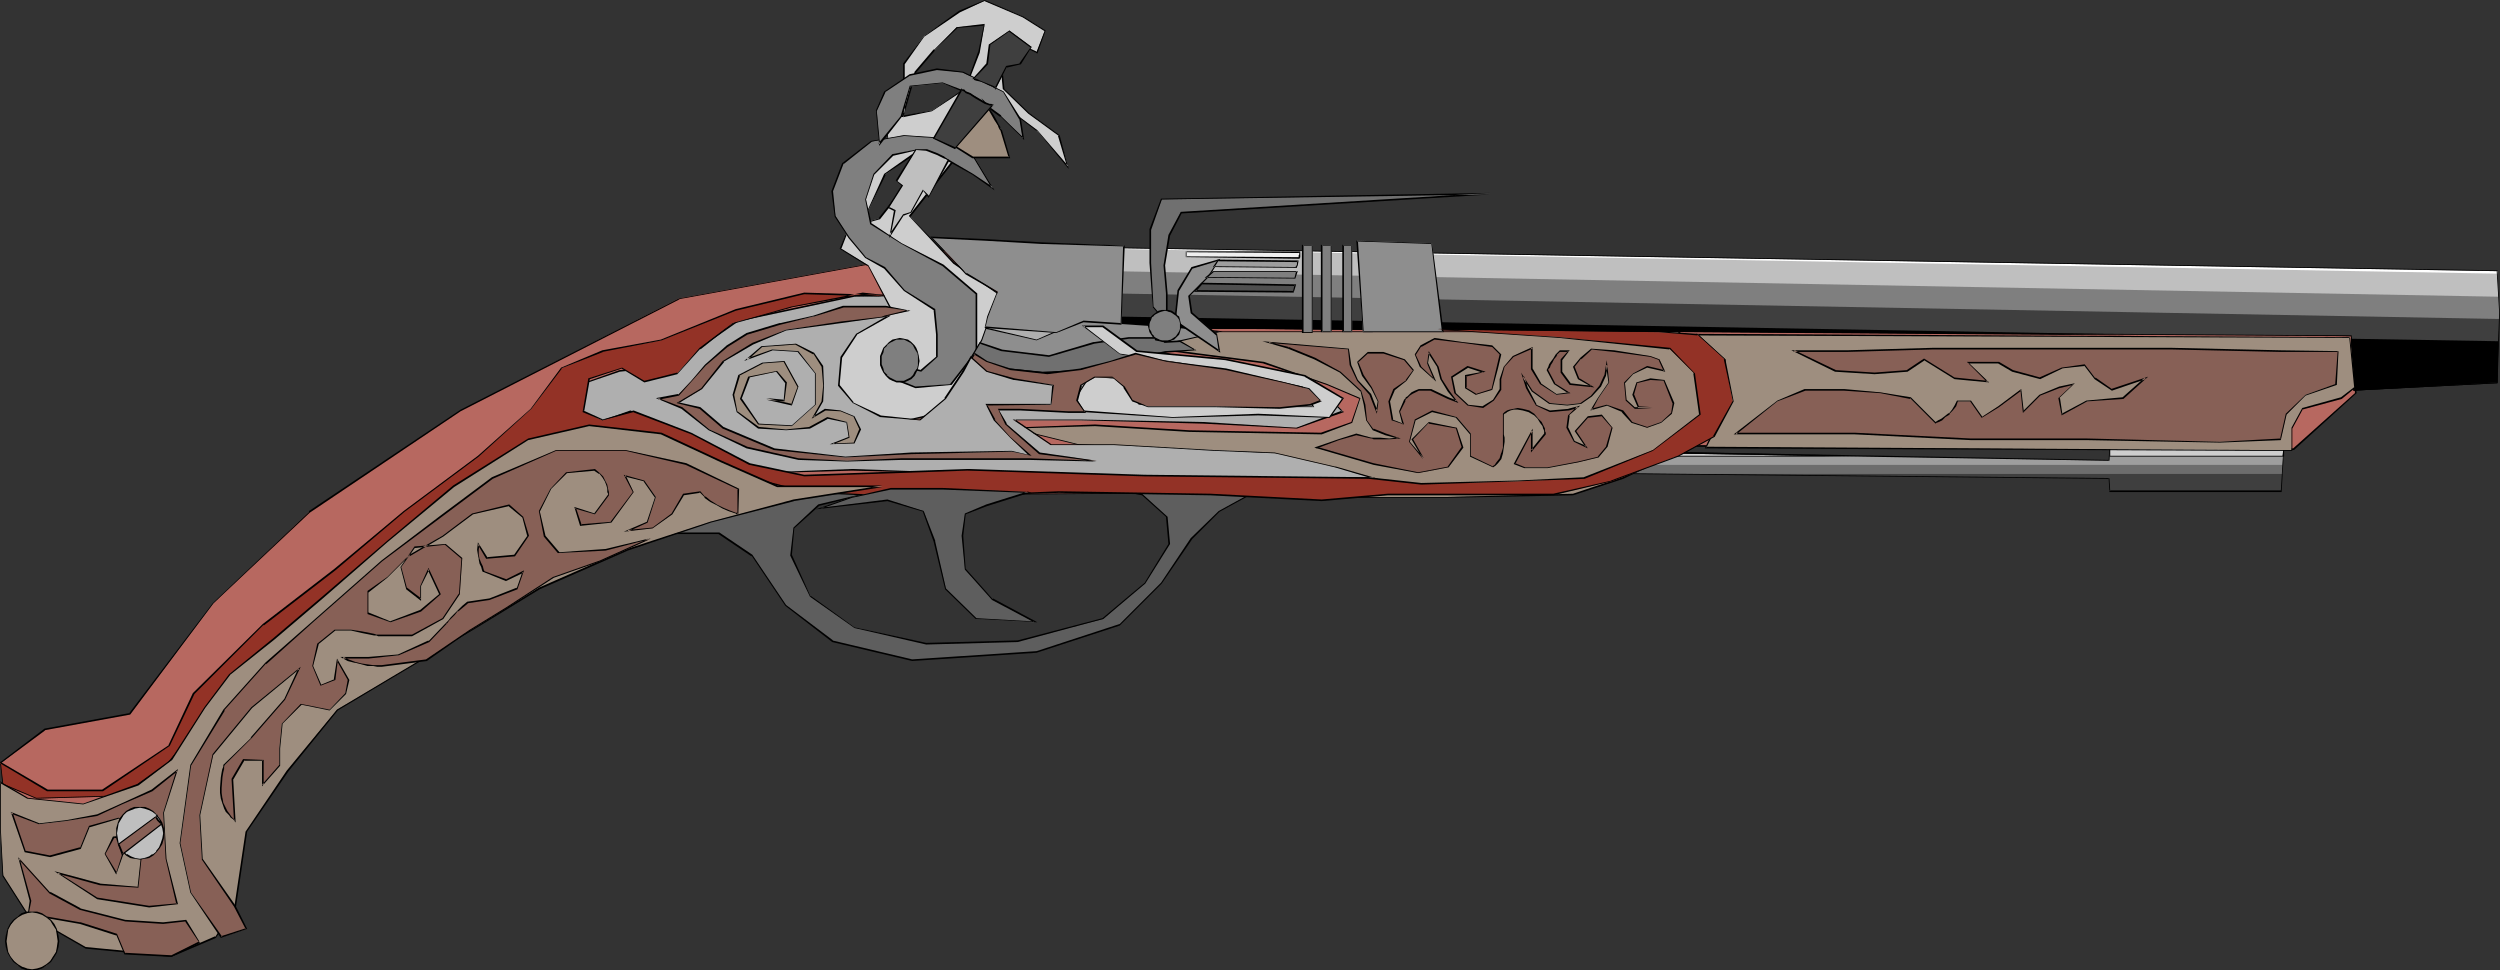 <?xml version="1.0" encoding="UTF-8" standalone="no"?>
<svg
   version="1.0"
   width="129.724mm"
   height="50.338mm"
   id="svg104"
   sodipodi:docname="Pistol 4.wmf"
   xmlns:inkscape="http://www.inkscape.org/namespaces/inkscape"
   xmlns:sodipodi="http://sodipodi.sourceforge.net/DTD/sodipodi-0.dtd"
   xmlns="http://www.w3.org/2000/svg"
   xmlns:svg="http://www.w3.org/2000/svg">
  <rect width="100%" height="100%" fill="#333333" stroke="none"/>
  <sodipodi:namedview
     id="namedview104"
     pagecolor="#ffffff"
     bordercolor="#000000"
     borderopacity="0.25"
     inkscape:showpageshadow="2"
     inkscape:pageopacity="0.0"
     inkscape:pagecheckerboard="0"
     inkscape:deskcolor="#d1d1d1"
     inkscape:document-units="mm" />
  <defs
     id="defs1">
    <pattern
       id="WMFhbasepattern"
       patternUnits="userSpaceOnUse"
       width="6"
       height="6"
       x="0"
       y="0" />
  </defs>
  <path
     style="fill:#b76860;fill-opacity:1;fill-rule:evenodd;stroke:none"
     d="m 462.014,77.104 -12.282,10.992 -118.614,-0.647 -22.462,8.729 -154.005,0.97 -47.51,15.033 -44.763,27.479 -16.322,22.63 -1.454,15.356 -9.858,7.112 L 18.584,182.657 5.171,172.312 0.162,149.682 8.726,143.054 25.533,139.983 41.854,118.323 60.6,100.381 90.334,80.498 133.158,58.515 l 55.752,-10.184 29.734,0.808 -0.323,14.386 121.038,-0.162 121.846,2.425 z"
     id="path1" />
  <path
     style="fill:#000000;fill-opacity:1;fill-rule:evenodd;stroke:none"
     d="m 461.852,77.104 0.162,-0.162 -12.282,10.992 v 0 l -118.614,-0.647 -22.624,8.729 h 0.162 L 154.651,97.148 107.141,112.019 62.216,139.498 45.894,162.29 44.44,177.646 v 0 l -9.696,6.951 v 0 l -16.16,-2.101 h 0.162 L 5.171,172.15 v 0.162 L 0.323,149.682 H 0.162 L 8.888,143.216 H 8.726 l 16.806,-3.071 16.322,-21.822 v 0 l 18.907,-17.781 v 0 L 90.334,80.66 133.32,58.677 h -0.162 l 55.752,-10.184 29.734,0.808 -0.162,-0.162 -0.323,14.548 121.2,-0.162 121.846,2.425 -0.162,-0.162 0.808,11.315 h 0.323 l -0.97,-11.315 -121.846,-2.586 -121.038,0.162 v 0.162 l 0.323,-14.386 -29.734,-0.808 -55.752,10.184 -42.824,21.822 -29.734,19.882 v 0.162 l -18.907,17.942 v 0 l -16.322,21.499 h 0.162 L 8.726,142.893 0,149.52 l 5.01,22.792 13.574,10.507 16.16,2.101 9.858,-7.112 1.616,-15.518 v 0.162 l 16.16,-22.792 v 0.162 l 44.925,-27.641 47.349,-14.871 v 0 l 154.005,-1.132 22.462,-8.567 v 0 l 118.776,0.647 12.282,-11.153 z"
     id="path2" />
  <path
     style="fill:#000000;fill-opacity:1;fill-rule:evenodd;stroke:none"
     d="m 461.206,66.435 28.765,0.485 -0.162,8.082 -28.118,1.616 z m -242.723,-4.364 201.03,3.556 -201.03,-1.293 z"
     id="path3" />
  <path
     style="fill:#000000;fill-opacity:1;fill-rule:evenodd;stroke:none"
     d="m 461.367,66.435 h -0.162 l 28.765,0.647 -0.162,-0.162 -0.162,8.082 h 0.162 l -28.118,1.455 v 0.162 l -0.323,-10.184 -0.323,-0.162 0.485,10.345 28.28,-1.455 0.162,-8.244 -28.926,-0.647 z"
     id="path4" />
  <path
     style="fill:#000000;fill-opacity:1;fill-rule:evenodd;stroke:none"
     d="m 218.645,62.071 h -0.162 l 201.03,3.718 v -0.323 l -201.03,-1.293 0.162,0.162 v -2.263 l -0.323,-0.162 0.162,2.425 201.03,1.455 V 65.466 L 218.321,61.909 Z"
     id="path5" />
  <path
     style="fill:#000000;fill-opacity:1;fill-rule:evenodd;stroke:none"
     d="m 489.809,71.285 -28.442,-0.485 -0.162,-5.011 -242.723,-1.455 -0.162,-6.789 271.811,5.011 z"
     id="path6" />
  <path
     style="fill:#3f3f3f;fill-opacity:1;fill-rule:evenodd;stroke:none"
     d="m 489.971,66.92 -28.765,-0.485 v -0.647 l -41.693,-0.162 -201.03,-3.556 -0.323,-8.89 271.811,5.011 0.323,3.071 z"
     id="path7" />
  <path
     style="fill:#7f7f7f;fill-opacity:1;fill-rule:evenodd;stroke:none"
     d="m 490.132,62.556 -271.811,-5.011 -0.323,-8.729 271.811,4.849 0.485,7.597 z"
     id="path8" />
  <path
     style="fill:#bfbfbf;fill-opacity:1;fill-rule:evenodd;stroke:none"
     d="m 489.971,58.192 -271.811,-5.011 -0.162,-4.526 271.811,4.526 z"
     id="path9" />
  <path
     style="fill:#ffffff;fill-opacity:1;fill-rule:evenodd;stroke:none"
     d="m 489.809,53.666 -271.811,-4.849 v -0.162 l 271.811,4.526 z"
     id="path10" />
  <path
     style="fill:#000000;fill-opacity:1;fill-rule:evenodd;stroke:none"
     d="m 217.837,48.655 0.646,15.679 242.723,1.616 -0.162,-0.162 0.485,10.83 28.28,-1.455 0.485,-13.901 -0.485,-8.244 -271.811,-4.526 v 0.162 l 271.811,4.526 h -0.162 l 0.485,8.082 -0.485,13.74 h 0.162 l -28.118,1.455 v 0.162 l -0.485,-10.83 -242.723,-1.616 0.162,0.162 -0.485,-15.679 z"
     id="path11" />
  <path
     style="fill:#3f3f3f;fill-opacity:1;fill-rule:evenodd;stroke:none"
     d="m 447.308,96.339 h -33.613 v -2.586 l -86.779,-0.808 h 120.715 z"
     id="path12" />
  <path
     style="fill:#3f3f3f;fill-opacity:1;fill-rule:evenodd;stroke:none"
     d="m 447.47,94.723 h -33.774 v -0.97 l -97.283,-0.97 3.555,-1.616 h 127.664 z"
     id="path13" />
  <path
     style="fill:#6d6d6d;fill-opacity:1;fill-rule:evenodd;stroke:none"
     d="M 447.631,92.945 H 326.916 l -10.504,-0.162 7.434,-3.395 h 41.046 l 48.803,0.97 v -0.97 h 34.098 z"
     id="path14" />
  <path
     style="fill:#9e9e9e;fill-opacity:1;fill-rule:evenodd;stroke:none"
     d="M 447.631,91.167 H 319.968 l 5.494,-2.425 88.234,1.616 v -2.748 l 34.259,0.647 z"
     id="path15" />
  <path
     style="fill:#cecece;fill-opacity:1;fill-rule:evenodd;stroke:none"
     d="m 364.892,89.389 h -41.046 l 1.616,-0.647 z m 82.901,0 h -34.098 v -1.778 l 34.259,0.647 z"
     id="path16" />
  <path
     style="fill:#000000;fill-opacity:1;fill-rule:evenodd;stroke:none"
     d="m 364.892,89.55 v -0.162 h -41.046 l 0.162,0.162 1.454,-0.647 v 0 l 39.43,0.647 v -0.162 l -39.43,-0.808 -2.101,0.97 h 41.531 v -0.162 z"
     id="path17" />
  <path
     style="fill:#000000;fill-opacity:1;fill-rule:evenodd;stroke:none"
     d="m 447.631,89.389 h 0.162 -34.098 0.162 v -1.778 l -0.162,0.162 34.259,0.485 h -0.162 l -0.162,1.132 0.323,0.162 v -1.455 l -34.259,-0.485 v 1.94 h 34.259 z"
     id="path18" />
  <path
     style="fill:#000000;fill-opacity:1;fill-rule:evenodd;stroke:none"
     d="m 316.412,92.945 97.283,0.97 -0.162,-0.162 0.162,2.748 h 33.774 l 0.485,-8.405 -34.259,-0.485 -0.162,2.748 0.162,-0.162 -88.234,-1.616 -9.211,4.203 0.162,0.162 9.05,-4.041 v 0 l 88.234,1.455 0.162,-2.748 -0.162,0.162 34.259,0.485 h -0.162 l -0.485,8.082 v -0.162 h -33.613 l 0.162,0.162 -0.162,-2.586 -97.283,-0.97 z"
     id="path19" />
  <path
     style="fill:#9e8e7f;fill-opacity:1;fill-rule:evenodd;stroke:none"
     d="m 224.462,65.142 5.979,3.718 17.453,2.263 12.282,4.203 6.464,2.748 -1.454,4.849 -5.979,2.101 -26.018,-0.485 -18.422,-1.132 -16.322,0.485 13.09,3.395 35.714,1.616 20.038,4.364 2.101,3.718 -19.392,-1.132 h -23.917 l 23.917,1.616 h 33.613 l 24.886,-0.485 9.696,-3.233 13.09,-5.981 5.333,-10.345 -0.97,-7.921 -6.464,-4.364 z"
     id="path20" />
  <path
     style="fill:#000000;fill-opacity:1;fill-rule:evenodd;stroke:none"
     d="m 224.139,64.981 6.302,4.041 17.453,2.263 h -0.162 l 12.443,4.203 6.464,2.748 v -0.162 l -1.616,4.688 v 0 l -5.979,2.101 h 0.162 l -26.018,-0.485 -18.422,-1.132 -17.13,0.647 13.898,3.395 35.714,1.616 20.038,4.526 -0.162,-0.162 2.101,3.879 0.162,-0.323 -19.392,-1.132 h -23.917 v 0.323 l 23.917,1.616 h 33.613 l 24.886,-0.485 9.858,-3.233 12.928,-6.142 5.494,-10.345 -1.131,-8.082 -6.464,-4.364 H 224.139 l 0.323,0.162 h 104.717 -0.162 l 6.464,4.364 v 0 l 0.97,7.921 v 0 l -5.333,10.184 v 0 l -12.928,5.981 -9.696,3.233 v 0 l -24.886,0.647 h -33.613 l -23.917,-1.778 v 0.323 h 23.917 l 19.554,1.132 -2.262,-4.041 -20.038,-4.364 -35.714,-1.616 -13.09,-3.233 v 0.162 l 16.322,-0.485 18.422,1.132 26.018,0.485 5.979,-2.263 1.616,-4.849 -6.464,-2.748 -12.443,-4.364 -17.453,-2.263 v 0 l -5.818,-3.718 -0.162,0.162 z"
     id="path21" />
  <path
     style="fill:#9e8e7f;fill-opacity:1;fill-rule:evenodd;stroke:none"
     d="m 332.896,65.627 5.333,4.849 0.646,7.597 -2.262,5.334 -2.101,4.364 107.302,0.485 h 7.595 v -4.364 l 2.101,-3.718 7.757,-2.101 2.586,-2.101 -0.97,-9.86 z"
     id="path22" />
  <path
     style="fill:#000000;fill-opacity:1;fill-rule:evenodd;stroke:none"
     d="m 332.572,65.466 5.656,5.011 h -0.162 l 0.646,7.597 v 0 l -2.262,5.334 -2.101,4.526 107.464,0.485 h 7.757 v -4.526 0.162 l 2.101,-3.879 -0.162,0.162 7.757,-2.101 2.747,-2.263 -1.131,-9.86 -128.31,-0.647 0.323,0.323 127.987,0.485 -0.162,-0.162 0.97,9.86 0.162,-0.162 -2.747,2.101 -7.595,2.101 -2.101,3.879 v 4.364 0 h -7.595 l -107.302,-0.647 0.162,0.162 2.101,-4.203 2.262,-5.496 -0.646,-7.597 -5.494,-5.011 v 0.323 z"
     id="path23" />
  <path
     style="fill:#afafaf;fill-opacity:1;fill-rule:evenodd;stroke:none"
     d="m 269.387,93.753 h -23.755 l -34.582,-0.485 -25.533,-0.485 -18.422,-0.647 -16.322,0.647 -15.19,-6.627 -5.979,-3.233 -5.979,-2.263 -6.464,2.263 -4.363,-3.233 1.131,-4.364 7.595,-2.586 10.827,-1.132 12.443,-8.729 22.786,-4.849 30.381,-0.485 20.523,-1.132 v 8.729 l 4.363,2.101 10.827,3.879 9.858,1.616 9.696,1.455 6.464,2.748 3.717,3.718 -9.05,3.233 -18.422,-0.97 -23.917,-0.485 h -13.09 l 7.11,4.849 h 12.443 l 19.554,0.97 11.958,0.647 11.797,2.748 z"
     id="path24" />
  <path
     style="fill:#000000;fill-opacity:1;fill-rule:evenodd;stroke:none"
     d="m 269.387,93.915 v -0.323 h -23.755 l -34.582,-0.485 -25.533,-0.485 -18.422,-0.647 -16.322,0.647 v 0 l -15.19,-6.627 -5.818,-3.233 -6.141,-2.263 -6.464,2.263 v 0 l -4.363,-3.071 h 0.162 l 1.131,-4.364 -0.162,0.162 7.595,-2.586 v 0 l 10.827,-1.132 12.443,-8.729 v 0 l 22.786,-4.849 30.381,-0.485 20.523,-1.132 -0.162,-0.162 v 8.729 l 4.525,2.263 10.827,3.879 9.858,1.616 9.696,1.455 v 0 l 6.302,2.748 v 0 l 3.717,3.718 v -0.323 l -9.05,3.395 h 0.162 l -18.422,-1.132 -23.917,-0.485 h -13.413 l 7.434,5.011 h 12.443 l 19.554,1.132 11.958,0.485 11.797,2.748 v 0 l 7.595,2.263 h 0.97 l -8.403,-2.425 h -0.162 l -11.797,-2.748 -11.958,-0.485 -19.554,-1.132 h -12.443 0.162 l -7.11,-4.849 -0.162,0.162 h 13.09 l 23.917,0.647 18.422,0.97 9.211,-3.233 -3.878,-3.879 -6.302,-2.91 -9.858,-1.455 -9.858,-1.616 h 0.162 l -10.827,-3.879 -4.363,-2.101 v 0.162 -8.89 l -20.685,1.132 -30.381,0.485 -22.786,4.849 -12.605,8.729 h 0.162 l -10.827,1.132 -7.757,2.748 -1.131,4.526 4.525,3.233 6.626,-2.263 h -0.162 l 5.979,2.263 5.979,3.233 15.19,6.466 16.322,-0.485 18.422,0.485 25.533,0.647 34.582,0.485 h 24.725 z"
     id="path25" />
  <path
     style="fill:#8e8e8e;fill-opacity:1;fill-rule:evenodd;stroke:none"
     d="m 229.31,64.011 -17.291,-1.132 -8.726,3.879 -16.322,-3.879 -9.05,0.485 9.696,1.778 9.211,5.334 15.19,1.778 10.827,-3.395 16.322,-3.718 z"
     id="path26" />
  <path
     style="fill:#000000;fill-opacity:1;fill-rule:evenodd;stroke:none"
     d="m 229.31,63.849 -17.291,-1.132 -8.726,3.879 v 0 l -16.322,-3.879 -10.181,0.647 10.827,1.778 v 0 l 9.211,5.496 15.19,1.616 10.989,-3.233 h -0.162 l 16.968,-4.041 -10.504,-1.132 v 0.323 l 9.858,0.97 v -0.162 l -16.322,3.718 v 0 l -10.989,3.395 h 0.162 l -15.19,-1.778 v 0 l -9.05,-5.334 -9.858,-1.616 v 0.162 l 9.05,-0.485 16.322,3.718 8.726,-3.718 v 0 l 17.291,1.132 z"
     id="path27" />
  <path
     style="fill:#8e8e8e;fill-opacity:1;fill-rule:evenodd;stroke:none"
     d="m 239.168,68.86 -8.726,-5.981 0.646,-5.981 2.586,-4.364 5.494,-1.455 -2.262,3.233 -3.717,3.718 0.485,3.233 5.01,4.364 z"
     id="path28" />
  <path
     style="fill:#000000;fill-opacity:1;fill-rule:evenodd;stroke:none"
     d="m 239.006,68.86 0.162,-0.162 -8.726,-5.981 0.162,0.162 0.646,-5.981 v 0.162 l 2.586,-4.364 v 0 l 5.333,-1.616 -0.162,-0.162 -2.101,3.233 v 0 l -3.878,3.879 0.485,3.395 5.01,4.364 v -0.162 l 0.485,3.233 0.323,0.323 -0.646,-3.718 -4.848,-4.203 v 0 l -0.485,-3.233 -0.162,0.162 3.878,-3.879 2.262,-3.556 -5.656,1.616 -2.747,4.526 -0.646,6.142 9.05,6.142 z"
     id="path29" />
  <path
     style="fill:#707070;fill-opacity:1;fill-rule:evenodd;stroke:none"
     d="m 228.825,63.364 v -5.819 l -0.485,-5.496 0.97,-5.819 2.262,-4.526 60.6,-3.718 -64.317,1.132 -2.262,5.819 v 6.627 l 0.485,8.729 z"
     id="path30" />
  <path
     style="fill:#000000;fill-opacity:1;fill-rule:evenodd;stroke:none"
     d="m 228.987,63.687 v -6.142 l -0.485,-5.496 0.97,-5.819 v 0 l 2.262,-4.364 h -0.162 l 60.6,-3.718 v -0.323 l -64.478,1.132 -2.262,5.981 v 6.627 l 0.646,8.729 2.909,3.395 v -0.323 l -2.747,-3.233 v 0.162 l -0.485,-8.729 v -6.627 0.162 l 2.101,-5.981 v 0 l 64.317,-0.97 v -0.323 l -60.6,3.718 -2.424,4.526 -0.97,5.981 0.485,5.496 v 5.819 h 0.323 z"
     id="path31" />
  <path
     style="fill:#cecece;fill-opacity:1;fill-rule:evenodd;stroke:none"
     d="m 163.216,76.942 3.878,6.466 12.928,-0.485 6.464,-5.496 5.979,-10.668 3.394,-9.214 -8.888,-5.981 -8.565,-9.214 12.443,-15.841 3.878,-7.436 8.565,6.466 6.141,7.112 -1.778,-6.142 -5.979,-4.364 -4.848,-4.688 -0.485,-5.011 2.586,-4.364 4.363,2.263 1.616,-4.364 -4.363,-2.748 -7.434,-3.071 -4.848,2.101 -7.11,4.849 -3.878,5.334 v 9.699 l 2.262,-7.921 3.717,-4.364 4.363,-4.526 5.494,-0.485 -1.131,5.496 -2.747,7.112 -6.464,4.203 -5.494,1.132 h -3.717 l 0.485,4.364 -2.101,4.364 -4.363,8.082 -1.616,5.981 4.363,-4.364 3.232,-6.951 5.333,-3.879 3.878,-0.485 -4.363,5.334 -5.979,7.597 -5.979,1.616 -1.616,4.364 5.494,3.233 4.848,9.214 -8.08,4.364 -2.747,3.233 z"
     id="path32" />
  <path
     style="fill:#000000;fill-opacity:1;fill-rule:evenodd;stroke:none"
     d="m 163.054,76.942 3.878,6.627 13.09,-0.485 6.626,-5.496 5.979,-10.83 3.232,-9.214 -8.726,-6.142 v 0 l -8.726,-9.052 0.162,0.162 12.443,-15.841 3.717,-7.597 h -0.162 l 8.726,6.627 v -0.162 l 6.302,7.597 -1.778,-6.627 -5.979,-4.364 v 0 l -5.01,-4.849 0.162,0.162 -0.485,-5.011 v 0.162 l 2.586,-4.364 h -0.162 l 4.525,2.263 1.616,-4.526 -4.363,-2.748 L 193.112,0 l -5.01,2.101 -6.949,5.011 -4.04,5.334 v 10.668 l 2.586,-8.89 3.717,-4.364 h -0.162 l 4.525,-4.364 h -0.162 l 5.494,-0.485 -0.162,-0.162 -1.131,5.496 V 10.184 l -2.586,7.112 v 0 l -6.464,4.364 v 0 l -5.494,0.97 h -3.878 l 0.646,4.526 v -0.162 l -2.262,4.364 -4.363,8.244 -1.616,6.466 4.525,-4.849 3.394,-6.951 h -0.162 l 5.494,-3.718 h -0.162 l 3.878,-0.647 -0.162,-0.162 -4.363,5.496 -5.979,7.597 h 0.162 l -5.979,1.616 -1.778,4.364 5.494,3.395 v -0.162 l 4.848,9.375 v -0.162 l -8.08,4.203 -2.747,3.395 -1.131,8.082 h 0.323 l 1.131,-8.082 v 0 l 2.747,-3.233 -0.162,0.162 8.242,-4.364 -5.01,-9.375 -5.494,-3.395 0.162,0.162 1.616,-4.203 v 0 l 5.979,-1.616 5.979,-7.597 4.363,-5.658 -4.04,0.485 -5.494,3.879 -3.232,7.112 v 0 l -4.202,4.364 0.162,0.162 1.616,-5.981 4.202,-8.244 2.262,-4.364 -0.485,-4.364 -0.162,0.162 h 3.717 l 5.494,-1.132 6.626,-4.364 2.747,-7.112 v 0 l 0.97,-5.658 -5.494,0.647 -4.363,4.364 h -0.162 l -3.717,4.364 -2.262,8.082 h 0.323 v -9.699 0.162 l 3.878,-5.496 -0.162,0.162 7.11,-4.849 4.848,-2.263 h -0.162 l 7.595,3.233 4.363,2.748 V 5.981 l -1.616,4.203 h 0.162 l -4.525,-2.101 -2.747,4.364 0.485,5.011 5.01,4.849 v 0 l 5.979,4.364 h -0.162 l 1.778,5.981 0.162,-0.162 -5.979,-6.951 -8.888,-6.627 -3.878,7.597 -12.443,15.841 8.726,9.375 8.726,5.981 v -0.162 l -3.232,9.052 -6.141,10.83 h 0.162 l -6.626,5.334 h 0.162 l -12.928,0.485 0.162,0.162 -3.878,-6.466 v 0 z"
     id="path33" />
  <path
     style="fill:#7f7f7f;fill-opacity:1;fill-rule:evenodd;stroke:none"
     d="M 191.496,68.86 V 57.545 l -6.626,-5.496 -8.08,-4.364 -5.979,-3.718 -0.97,-4.849 1.454,-4.849 3.878,-3.879 4.848,-1.132 4.848,1.616 5.979,3.395 3.878,2.586 -3.878,-6.466 -6.464,-3.233 -7.11,-0.647 -6.464,1.293 -5.494,4.203 -2.101,5.496 0.646,4.849 2.586,4.364 3.394,3.718 3.717,2.101 3.717,4.364 5.979,3.879 0.485,4.849 v 4.364 l -3.07,2.748 -5.01,-1.132 -0.485,2.586 4.363,1.778 6.949,-0.647 z"
     id="path34" />
  <path
     style="fill:#000000;fill-opacity:1;fill-rule:evenodd;stroke:none"
     d="M 191.657,68.86 V 57.545 l -6.626,-5.658 -8.242,-4.203 -5.818,-3.879 v 0.162 l -1.131,-4.849 v 0 l 1.616,-4.849 v 0 l 3.717,-3.718 v 0 l 4.848,-1.132 h -0.162 l 5.01,1.616 5.818,3.233 4.363,3.071 -4.202,-6.951 -6.302,-3.395 -7.272,-0.485 -6.464,1.132 -5.656,4.364 -2.101,5.496 0.646,5.011 2.747,4.203 3.232,3.879 3.717,2.101 v 0 l 3.878,4.364 5.979,3.879 -0.162,-0.162 0.485,4.849 v 4.364 l 0.162,-0.162 -3.232,2.748 h 0.162 l -5.01,-1.132 -0.646,2.91 4.525,1.778 7.11,-0.647 5.01,-6.627 h -0.323 l -5.01,6.466 h 0.162 l -6.949,0.485 v 0 l -4.363,-1.778 0.162,0.162 0.485,-2.586 -0.162,0.162 5.01,1.132 3.232,-2.91 v -4.364 l -0.485,-5.011 -5.979,-3.718 v 0 l -3.878,-4.526 -3.717,-1.94 v 0 l -3.232,-3.879 -2.747,-4.203 v 0 l -0.485,-4.849 v 0 l 2.101,-5.496 v 0.162 l 5.494,-4.364 h -0.162 l 6.464,-1.132 7.11,0.485 v 0 l 6.302,3.395 v 0 l 3.878,6.466 0.162,-0.323 -3.878,-2.586 -5.818,-3.395 -5.01,-1.455 -5.01,0.97 -3.717,3.879 -1.616,5.011 0.97,4.849 6.141,3.879 8.08,4.364 6.464,5.496 v -0.162 11.315 0 z"
     id="path35" />
  <path
     style="fill:#7f7f7f;fill-opacity:1;fill-rule:evenodd;stroke:none"
     d="m 172.427,28.288 -0.485,-6.627 1.616,-3.718 4.848,-3.233 5.333,-1.132 5.01,0.647 8.08,3.718 3.232,5.334 0.485,3.879 -4.202,-4.364 -5.979,-4.364 -5.494,-2.101 -6.464,0.647 -1.616,5.819 z"
     id="path36" />
  <path
     style="fill:#000000;fill-opacity:1;fill-rule:evenodd;stroke:none"
     d="m 172.265,28.126 0.323,0.162 -0.646,-6.627 v 0.162 l 1.778,-3.879 -0.162,0.162 4.848,-3.233 v 0 l 5.333,-1.132 5.01,0.485 v 0 l 8.08,3.879 -0.162,-0.162 3.232,5.496 V 23.277 l 0.646,3.879 0.162,-0.162 -4.363,-4.203 v -0.162 l -5.979,-4.364 -5.494,-2.101 -6.464,0.647 -1.778,5.981 -4.363,5.334 0.162,0.485 4.525,-5.819 1.616,-5.819 h -0.162 l 6.464,-0.647 v 0 l 5.333,2.263 5.979,4.364 V 22.792 l 4.686,4.688 -0.646,-4.203 -3.394,-5.334 -7.918,-3.879 -5.171,-0.647 -5.333,1.132 -5.01,3.395 -1.616,3.718 0.646,6.951 z"
     id="path37" />
  <path
     style="fill:#9e8e7f;fill-opacity:1;fill-rule:evenodd;stroke:none"
     d="m 193.112,20.044 -6.626,8.244 4.363,2.586 h 7.11 l -1.616,-5.334 h -0.162 V 25.216 l -0.162,-0.162 -0.323,-0.485 -0.485,-0.97 -0.646,-1.132 -0.646,-1.132 -0.485,-0.808 -0.323,-0.323 v -0.162 l -0.162,-0.162 z"
     id="path38" />
  <path
     style="fill:#000000;fill-opacity:1;fill-rule:evenodd;stroke:none"
     d="m 192.95,20.044 v 0 l -6.626,8.244 4.363,2.748 h 7.434 l -1.616,-5.496 -0.162,-0.162 v 0 l -0.162,-0.162 v -0.323 l -0.323,-0.485 -0.485,-0.97 -0.646,-1.132 -0.646,-0.97 -0.646,-0.97 -0.162,-0.323 -0.162,-0.162 -0.646,-0.647 0.485,0.808 h 0.162 V 19.882 l -0.162,0.162 v 0 0 l 0.162,0.162 0.162,0.323 0.485,0.808 0.646,1.132 0.646,1.132 0.646,0.97 0.162,0.485 0.162,0.323 0.162,0.162 v 0 0 l 1.616,5.334 0.162,-0.162 h -7.11 v 0 l -4.202,-2.586 v 0.162 l 6.464,-8.244 z"
     id="path39" />
  <path
     style="fill:#3f3f3f;fill-opacity:1;fill-rule:evenodd;stroke:none"
     d="m 195.213,17.457 2.262,-4.364 2.586,-0.647 2.262,-3.233 -4.363,-3.233 -3.878,2.748 -0.485,3.718 -2.586,3.071 v 0 h 0.162 l 0.485,0.162 0.646,0.323 0.808,0.323 0.808,0.323 0.646,0.323 0.485,0.162 0.162,0.162 z"
     id="path40" />
  <path
     style="fill:#000000;fill-opacity:1;fill-rule:evenodd;stroke:none"
     d="m 195.213,17.619 2.262,-4.526 v 0.162 l 2.747,-0.647 2.101,-3.395 -4.363,-3.233 -4.04,2.748 -0.485,3.718 v 0 l -2.747,3.071 h 0.323 v 0 0.162 l 0.485,0.162 0.808,0.162 0.808,0.323 0.646,0.323 0.808,0.323 0.485,0.323 v 0 0 0 l 0.162,0.323 0.162,-0.323 v 0 l -0.323,-0.323 -0.323,-0.162 -0.808,-0.323 -0.808,-0.323 -0.808,-0.323 -0.646,-0.323 -0.485,-0.162 h -0.162 v 0 0.162 l 2.747,-2.91 0.485,-3.879 -0.162,0.162 3.878,-2.748 h -0.162 l 4.363,3.233 V 9.214 l -2.262,3.233 h 0.162 l -2.747,0.485 -2.262,4.364 h 0.323 z"
     id="path41" />
  <path
     style="fill:#3f3f3f;fill-opacity:1;fill-rule:evenodd;stroke:none"
     d="m 194.728,20.69 -7.434,8.405 -4.202,-1.94 5.494,-9.537 h 0.162 0.162 l 0.162,0.162 0.323,0.323 0.808,0.485 1.131,0.485 1.939,1.132 0.808,0.323 h 0.323 z"
     id="path42" />
  <path
     style="fill:#000000;fill-opacity:1;fill-rule:evenodd;stroke:none"
     d="m 194.728,20.69 -0.162,-0.162 -7.272,8.405 h 0.162 l -4.363,-1.94 0.162,0.162 5.494,-9.537 h -0.162 v 0.162 l 0.485,0.162 0.323,0.323 0.808,0.323 0.97,0.647 1.939,1.132 0.97,0.323 v 0 h 0.323 0.323 l 0.162,-0.162 -0.485,-0.162 h -0.323 v 0 l -0.808,-0.323 -1.939,-1.132 -0.97,-0.485 -0.97,-0.485 -0.162,-0.323 -0.485,-0.162 v 0.162 l -0.162,-0.323 -5.656,9.86 4.363,2.101 7.595,-8.729 z"
     id="path43" />
  <path
     style="fill:#bfbfbf;fill-opacity:1;fill-rule:evenodd;stroke:none"
     d="m 186.001,31.52 -3.878,7.112 -1.131,-1.293 -2.262,4.203 -1.616,0.647 -2.586,3.879 0.97,-4.849 -1.293,-0.485 2.747,-4.364 -1.131,-0.97 3.878,-6.142 2.101,0.162 1.939,0.808 h 0.162 l 0.323,0.162 0.808,0.485 0.485,0.323 0.323,0.162 h 0.162 z"
     id="path44" />
  <path
     style="fill:#000000;fill-opacity:1;fill-rule:evenodd;stroke:none"
     d="m 185.84,31.52 v -0.162 l -3.717,7.112 h 0.162 l -1.293,-1.293 -2.424,4.364 h 0.162 l -1.616,0.485 -2.747,4.041 h 0.323 l 0.97,-4.849 -1.293,-0.647 v 0.162 l 2.747,-4.364 -1.293,-0.97 0.162,0.162 3.717,-6.142 v 0 l 2.101,0.162 h -0.162 l 2.101,0.808 1.293,0.647 0.485,0.162 0.323,0.162 0.162,0.162 -0.162,-0.162 v 0.162 h 0.323 v -0.162 l -0.323,-0.162 -0.323,-0.162 -0.323,-0.323 -1.293,-0.647 -2.101,-0.808 h -2.262 l -3.878,6.142 1.293,1.132 -0.162,-0.162 -2.747,4.364 1.293,0.647 v -0.162 l -0.97,5.496 2.909,-4.526 -0.162,0.162 1.616,-0.647 2.424,-4.364 h -0.162 l 1.131,1.455 4.04,-7.274 z"
     id="path45" />
  <path
     style="fill:#7f7f7f;fill-opacity:1;fill-rule:evenodd;stroke:none"
     d="m 176.467,66.435 h -0.646 l -0.808,0.323 -0.646,0.323 -0.485,0.647 -0.485,0.647 -0.323,0.647 -0.323,0.808 v 0.97 0.808 l 0.323,0.647 0.323,0.808 0.485,0.647 0.485,0.485 0.646,0.323 0.808,0.323 h 0.646 0.808 l 0.646,-0.323 0.646,-0.323 0.646,-0.485 0.323,-0.647 0.323,-0.808 0.323,-0.647 v -0.808 -0.97 l -0.323,-0.808 -0.323,-0.647 -0.323,-0.647 -0.646,-0.647 -0.646,-0.323 -0.646,-0.323 z"
     id="path46" />
  <path
     style="fill:#000000;fill-opacity:1;fill-rule:evenodd;stroke:none"
     d="m 176.467,66.274 -0.646,0.162 -0.808,0.162 -0.646,0.485 -0.646,0.647 v 0 l -0.485,0.485 -0.323,0.808 -0.323,0.808 v 0.97 0.808 l 0.323,0.808 0.323,0.647 0.485,0.647 v 0 l 0.646,0.647 0.646,0.323 0.808,0.323 h 0.646 0.808 l 0.808,-0.323 0.646,-0.323 0.646,-0.647 0.323,-0.647 0.323,-0.647 0.162,-0.808 0.162,-0.808 -0.162,-0.97 -0.162,-0.808 -0.323,-0.808 -0.323,-0.485 -0.646,-0.647 -0.646,-0.485 -0.808,-0.162 -0.808,-0.162 v 0.323 h 0.808 v 0 l 0.646,0.323 0.646,0.323 v 0 l 0.485,0.485 v 0 l 0.323,0.647 0.485,0.808 v -0.162 l 0.162,0.808 v 0.97 0.808 l -0.162,0.647 v 0 l -0.485,0.647 -0.323,0.647 v 0 l -0.485,0.485 v 0 l -0.646,0.323 -0.646,0.323 v 0 h -0.808 -0.646 v 0 l -0.646,-0.323 -0.646,-0.323 v 0 l -0.646,-0.485 h 0.162 l -0.646,-0.647 -0.162,-0.647 -0.323,-0.808 v 0.162 -0.808 -0.97 0 l 0.323,-0.647 0.162,-0.808 0.646,-0.647 h -0.162 l 0.646,-0.485 v 0 l 0.646,-0.323 0.646,-0.323 v 0 h 0.646 z"
     id="path47" />
  <path
     style="fill:#7f7f7f;fill-opacity:1;fill-rule:evenodd;stroke:none"
     d="m 228.502,60.94 h -0.646 l -0.646,0.162 -0.485,0.323 -0.485,0.323 -0.485,0.485 -0.162,0.485 -0.162,0.647 -0.162,0.485 0.162,0.647 0.162,0.485 0.162,0.647 0.485,0.485 0.485,0.323 0.485,0.323 0.646,0.162 h 0.646 0.646 l 0.485,-0.162 0.646,-0.323 0.485,-0.323 0.323,-0.485 0.162,-0.647 0.323,-0.485 v -0.647 -0.485 l -0.323,-0.647 -0.162,-0.485 -0.323,-0.485 -0.485,-0.323 -0.646,-0.323 -0.485,-0.162 z"
     id="path48" />
  <path
     style="fill:#000000;fill-opacity:1;fill-rule:evenodd;stroke:none"
     d="m 228.502,60.778 h -0.646 l -0.646,0.162 -0.485,0.323 -0.646,0.485 -0.323,0.323 -0.323,0.647 -0.162,0.647 -0.162,0.485 0.162,0.647 0.162,0.647 0.323,0.485 0.323,0.485 0.646,0.485 0.485,0.162 0.646,0.323 h 0.646 0.646 l 0.646,-0.323 0.485,-0.162 0.485,-0.485 v 0 l 0.485,-0.485 0.162,-0.485 0.162,-0.647 0.162,-0.647 -0.162,-0.485 -0.162,-0.647 -0.162,-0.647 -0.485,-0.323 v -0.162 l -0.485,-0.323 -0.485,-0.323 -0.646,-0.162 h -0.646 v 0.162 l 0.646,0.162 h -0.162 l 0.646,0.162 0.485,0.323 0.485,0.323 v 0 l 0.323,0.323 0.323,0.485 0.162,0.647 v 0 0.485 0.647 0 l -0.162,0.485 -0.323,0.485 -0.323,0.485 v 0 l -0.485,0.323 -0.485,0.323 -0.646,0.162 h 0.162 -0.646 -0.646 v 0 l -0.485,-0.162 -0.646,-0.323 -0.485,-0.323 h 0.162 l -0.485,-0.485 -0.162,-0.485 -0.323,-0.485 v 0 -0.647 -0.485 0 l 0.323,-0.647 0.162,-0.485 0.485,-0.323 h -0.162 l 0.485,-0.323 0.646,-0.323 0.485,-0.162 v 0 l 0.646,-0.162 z"
     id="path49" />
  <path
     style="fill:#707070;fill-opacity:1;fill-rule:evenodd;stroke:none"
     d="m 226.401,66.274 h -5.01 l -6.787,0.97 -8.888,2.586 -9.373,-1.132 -4.202,-1.455 -1.778,3.071 4.202,1.616 9.858,1.132 7.272,-0.323 7.918,-1.94 8.888,-1.778 5.818,-0.485 -2.909,-1.616 -2.909,0.162 h -0.162 -0.162 l -0.808,-0.323 -0.646,-0.162 -0.323,-0.162 z"
     id="path50" />
  <path
     style="fill:#000000;fill-opacity:1;fill-rule:evenodd;stroke:none"
     d="m 226.401,66.112 h -5.01 l -6.787,0.97 h -0.162 l -8.726,2.586 v 0 l -9.373,-1.132 h 0.162 l -4.363,-1.455 -1.939,3.233 4.363,1.778 9.858,1.132 7.272,-0.323 7.918,-1.94 8.888,-1.778 6.141,-0.485 -3.232,-1.94 -2.909,0.162 h -0.162 -0.162 v 0 l -0.646,-0.162 -0.808,-0.323 -0.323,-0.162 0.162,0.162 -0.162,-0.323 -0.162,0.323 h 0.162 l 0.162,0.323 0.808,0.162 0.646,0.162 h 0.162 l 0.162,0.162 h 0.162 l 2.909,-0.162 v 0 l 2.909,1.616 v -0.162 l -5.818,0.323 -8.888,1.94 -7.918,1.778 -7.272,0.323 -9.858,-0.97 h 0.162 l -4.363,-1.778 0.162,0.162 1.778,-3.071 -0.162,0.162 4.202,1.455 9.373,1.132 8.888,-2.586 v 0 l 6.787,-0.97 h 5.01 -0.162 z"
     id="path51" />
  <path
     style="fill:#cecece;fill-opacity:1;fill-rule:evenodd;stroke:none"
     d="m 216.382,64.011 6.464,4.849 17.453,1.616 15.675,3.233 7.434,4.364 -2.586,3.718 -14.059,-0.485 -16.806,0.485 -17.453,-1.132 -1.454,-2.586 2.586,-4.364 5.979,0.485 3.717,5.011 25.533,0.485 h 8.726 l -2.262,-3.718 -12.282,-2.748 -12.605,-2.101 -10.827,-1.616 -7.11,-5.496 z"
     id="path52" />
  <path
     style="fill:#000000;fill-opacity:1;fill-rule:evenodd;stroke:none"
     d="m 216.382,64.172 h -0.162 l 6.626,4.849 17.453,1.616 15.675,3.233 h -0.162 l 7.434,4.364 v -0.162 l -2.586,3.718 h 0.162 l -14.059,-0.647 -16.806,0.647 -17.453,-1.293 0.162,0.162 -1.616,-2.586 v 0 l 2.747,-4.203 h -0.162 l 5.979,0.485 h -0.162 l 3.878,5.011 25.533,0.485 h 8.888 l -2.262,-4.041 -12.443,-2.748 -12.605,-2.101 -10.827,-1.616 v 0 l -7.11,-5.496 v 0.323 h 3.878 v -0.323 h -4.202 l 7.434,5.658 10.827,1.778 12.605,2.101 12.282,2.748 v -0.162 l 2.101,3.879 0.162,-0.162 h -8.726 l -25.533,-0.647 0.162,0.162 -3.878,-5.173 -5.979,-0.485 -2.747,4.526 1.616,2.748 17.453,1.132 16.806,-0.485 14.059,0.485 2.747,-3.879 -7.595,-4.526 -15.675,-3.233 -17.453,-1.616 h 0.162 l -6.626,-4.849 z"
     id="path53" />
  <path
     style="fill:#7f7f7f;fill-opacity:1;fill-rule:evenodd;stroke:none"
     d="m 255.489,65.142 h 1.939 V 48.008 h -1.939 z"
     id="path54" />
  <path
     style="fill:#000000;fill-opacity:1;fill-rule:evenodd;stroke:none"
     d="m 255.328,65.304 h 2.101 V 48.008 h -2.101 v 17.296 l 0.323,-0.162 V 48.008 l -0.162,0.162 h 1.939 l -0.162,-0.162 v 17.134 h 0.162 -1.939 0.162 z"
     id="path55" />
  <path
     style="fill:#7f7f7f;fill-opacity:1;fill-rule:evenodd;stroke:none"
     d="m 259.206,65.142 h 1.939 V 48.008 h -1.939 z"
     id="path56" />
  <path
     style="fill:#000000;fill-opacity:1;fill-rule:evenodd;stroke:none"
     d="m 259.045,65.142 h 2.101 V 48.008 h -2.101 v 17.134 h 0.323 V 48.008 l -0.162,0.162 h 1.939 l -0.162,-0.162 v 17.134 l 0.162,-0.162 h -1.939 l 0.162,0.162 z"
     id="path57" />
  <path
     style="fill:#7f7f7f;fill-opacity:1;fill-rule:evenodd;stroke:none"
     d="m 263.408,65.142 h 1.778 V 48.008 h -1.778 z"
     id="path58" />
  <path
     style="fill:#000000;fill-opacity:1;fill-rule:evenodd;stroke:none"
     d="m 263.246,65.142 h 1.939 V 48.008 h -1.939 v 17.134 h 0.323 V 48.008 l -0.162,0.162 h 1.778 l -0.162,-0.162 v 17.134 l 0.162,-0.162 h -1.778 l 0.162,0.162 z"
     id="path59" />
  <path
     style="fill:#7f7f7f;fill-opacity:1;fill-rule:evenodd;stroke:none"
     d="m 267.286,65.142 h 1.939 V 47.846 h -1.939 z"
     id="path60" />
  <path
     style="fill:#000000;fill-opacity:1;fill-rule:evenodd;stroke:none"
     d="m 267.286,65.142 h 1.939 V 47.846 h -1.939 v 17.296 h 0.162 V 47.846 l -0.162,0.162 h 1.939 l -0.162,-0.162 v 17.296 l 0.162,-0.162 h -1.939 l 0.162,0.162 z"
     id="path61" />
  <path
     style="fill:#efefef;fill-opacity:1;fill-rule:evenodd;stroke:none"
     d="m 254.843,49.463 -22.301,-0.162 v 1.132 l 22.139,0.162 0.162,-0.162 v -0.323 l 0.162,-0.323 z"
     id="path62" />
  <path
     style="fill:#000000;fill-opacity:1;fill-rule:evenodd;stroke:none"
     d="m 255.005,49.301 h -22.462 v 1.132 l 22.301,0.323 0.162,-0.323 v -0.323 -0.323 -0.485 l -0.323,0.162 0.162,0.323 -0.162,0.323 v 0.323 0 0 0 l -22.139,-0.162 0.162,0.162 v -1.132 l -0.162,0.162 22.301,0.162 -0.162,-0.162 z"
     id="path63" />
  <path
     style="fill:#9e9e9e;fill-opacity:1;fill-rule:evenodd;stroke:none"
     d="m 254.52,51.241 -15.675,-0.162 -0.808,1.293 h 16.16 0.162 v -0.323 z"
     id="path64" />
  <path
     style="fill:#000000;fill-opacity:1;fill-rule:evenodd;stroke:none"
     d="m 254.681,51.079 -15.837,-0.162 -0.97,1.455 16.483,0.162 v -0.162 l 0.162,-0.323 0.162,-0.97 -0.323,0.162 v 0.808 -0.162 l -0.162,0.323 -0.162,0.162 h 0.162 l -16.16,-0.162 0.162,0.162 0.808,-1.293 -0.162,0.162 15.675,0.162 -0.162,-0.162 z"
     id="path65" />
  <path
     style="fill:#7f7f7f;fill-opacity:1;fill-rule:evenodd;stroke:none"
     d="m 254.358,53.181 h -16.483 l -1.293,1.293 h 17.453 z"
     id="path66" />
  <path
     style="fill:#000000;fill-opacity:1;fill-rule:evenodd;stroke:none"
     d="m 254.52,53.181 h -16.645 l -1.616,1.293 17.776,0.162 0.485,-1.455 h -0.323 l -0.323,1.293 h 0.162 l -17.453,-0.162 0.162,0.162 1.293,-1.132 h -0.162 16.483 l -0.162,-0.162 z"
     id="path67" />
  <path
     style="fill:#4f4f4f;fill-opacity:1;fill-rule:evenodd;stroke:none"
     d="m 254.035,55.929 -18.422,-0.323 -1.131,1.455 19.23,0.162 z"
     id="path68" />
  <path
     style="fill:#000000;fill-opacity:1;fill-rule:evenodd;stroke:none"
     d="m 254.197,55.767 -18.584,-0.323 -1.454,1.778 19.554,0.162 0.485,-1.616 -0.323,0.162 -0.323,1.293 0.162,-0.162 -19.23,-0.162 0.162,0.162 1.131,-1.293 h -0.162 l 18.422,0.323 -0.162,-0.162 z"
     id="path69" />
  <path
     style="fill:#8e8e8e;fill-opacity:1;fill-rule:evenodd;stroke:none"
     d="m 267.286,65.142 -1.131,-17.942 14.706,0.485 2.101,17.457 z"
     id="path70" />
  <path
     style="fill:#000000;fill-opacity:1;fill-rule:evenodd;stroke:none"
     d="m 267.286,64.981 0.162,0.162 -1.131,-17.942 -0.162,0.162 14.706,0.485 -0.162,-0.162 2.101,17.457 0.162,-0.162 H 267.286 v 0.162 h 15.837 l -2.262,-17.457 -14.867,-0.485 1.293,17.942 z"
     id="path71" />
  <path
     style="fill:#5e5e5e;fill-opacity:1;fill-rule:evenodd;stroke:none"
     d="m 247.248,95.854 -8.08,4.364 -5.494,5.496 -5.818,8.567 -8.242,8.244 -16.322,5.334 -24.402,1.616 -15.675,-3.718 -9.211,-7.112 -6.464,-9.699 -6.464,-4.364 h -8.726 l -8.08,2.101 24.886,-8.082 6.464,-2.101 h 15.675 l -10.827,2.586 -4.848,4.526 -0.485,5.334 3.878,8.082 8.565,5.981 14.059,3.233 17.938,-0.485 16.806,-4.364 8.08,-7.112 4.848,-7.597 -0.485,-5.334 -4.848,-4.364 -5.979,-1.132 z"
     id="path72" />
  <path
     style="fill:#000000;fill-opacity:1;fill-rule:evenodd;stroke:none"
     d="m 247.248,96.016 v -0.323 l -8.242,4.526 -5.494,5.334 -5.818,8.729 v 0 l -8.08,8.082 v 0 l -16.322,5.334 v 0 l -24.402,1.616 -15.675,-3.718 h 0.162 l -9.211,-6.951 v 0 l -6.626,-9.86 -6.464,-4.364 h -8.726 l -8.242,2.263 0.162,0.162 24.886,-8.082 6.626,-2.101 h -0.162 15.675 v -0.323 l -10.827,2.586 -4.848,4.526 -0.646,5.496 3.878,8.082 8.726,6.142 14.059,3.233 17.938,-0.485 16.806,-4.526 8.242,-6.951 4.848,-7.759 -0.485,-5.334 -5.01,-4.526 -5.979,-1.132 v 0.323 h 29.25 l 0.485,-0.323 h -31.027 l 7.272,1.455 v 0 l 4.848,4.364 -0.162,-0.162 0.485,5.334 v 0 l -4.686,7.597 v 0 l -8.242,6.951 -16.645,4.364 v 0 l -17.938,0.485 -14.059,-3.071 v 0 l -8.565,-6.142 v 0.162 l -3.717,-8.244 v 0.162 l 0.485,-5.334 v 0 l 4.848,-4.364 h -0.162 l 11.958,-2.91 h -16.806 l -6.464,2.101 -25.048,8.244 0.162,0.162 8.08,-2.101 v 0 h 8.726 -0.162 l 6.464,4.364 v -0.162 l 6.626,9.86 9.211,7.112 15.675,3.718 24.402,-1.616 16.322,-5.334 8.242,-8.244 5.979,-8.729 v 0 l 5.333,-5.334 v 0 l 8.565,-4.688 z"
     id="path73" />
  <path
     style="fill:#933226;fill-opacity:1;fill-rule:evenodd;stroke:none"
     d="m 268.417,93.753 -43.955,-0.485 -34.744,-1.132 -31.997,1.132 -10.666,-2.263 -11.474,-5.981 -11.312,-4.364 -6.141,1.778 -3.717,-1.778 1.131,-6.466 6.464,-1.94 4.363,2.586 6.464,-1.616 4.363,-4.849 6.464,-5.011 11.474,-3.071 14.059,-2.748 4.363,0.485 -15.837,-0.485 -13.413,3.233 -14.706,5.981 -11.474,2.101 -8.08,3.395 -5.818,7.921 -10.342,9.214 -14.706,10.83 -13.574,11.477 -14.059,10.83 -13.574,13.416 -4.848,10.345 -13.09,8.729 H 9.211 L 0,149.52 l 0.646,4.364 6.464,2.748 16.806,-0.485 8.726,-5.981 6.949,-8.729 10.342,-11.315 11.958,-11.477 11.958,-9.699 11.312,-9.375 10.342,-7.436 10.827,-4.849 8.565,-1.616 12.12,-0.647 11.797,4.364 10.827,5.011 8.08,2.101 22.947,0.97 26.987,-0.97 29.734,0.485 21.816,1.132 12.928,-1.132 h 17.291 15.19 l 11.474,-2.586 13.09,-5.011 6.949,-3.718 3.717,-6.951 -1.616,-8.244 -5.333,-4.849 -7.595,-0.485 -43.309,-0.485 23.755,1.455 21.654,2.263 4.848,4.849 1.131,8.082 -9.211,6.951 -13.413,5.496 -13.09,0.647 -18.907,0.485 z"
     id="path74" />
  <path
     style="fill:#000000;fill-opacity:1;fill-rule:evenodd;stroke:none"
     d="m 268.417,93.591 -43.955,-0.485 -34.744,-1.132 -31.997,1.132 -10.666,-2.263 v 0 l -11.474,-5.981 -11.312,-4.364 -6.141,1.778 h 0.162 l -3.878,-1.778 0.162,0.162 1.131,-6.466 v 0.162 l 6.302,-2.101 h -0.162 l 4.525,2.748 6.464,-1.616 4.525,-5.011 v 0.162 l 6.302,-5.011 11.635,-3.233 h -0.162 l 14.059,-2.586 4.363,0.485 v -0.323 l -15.837,-0.485 -13.413,3.233 v 0 l -14.706,5.981 v 0 l -11.474,2.101 -8.08,3.395 -5.979,8.082 v 0 l -10.342,9.214 v 0 L 79.184,100.219 65.61,111.534 51.55,122.364 v 0 l -13.736,13.578 -4.848,10.345 0.162,-0.162 -13.09,8.729 v 0 H 9.211 9.373 L 0,149.358 l 0.485,4.526 6.626,2.748 16.806,-0.485 8.726,-5.981 7.11,-8.567 v 0 L 50.096,130.123 61.893,118.808 v 0 l 11.958,-9.699 11.312,-9.375 10.342,-7.436 10.827,-5.011 v 0 l 8.565,-1.455 12.12,-0.647 h -0.162 l 11.797,4.364 10.989,4.849 8.08,2.263 22.947,0.97 26.987,-0.97 29.734,0.485 21.816,1.132 12.928,-1.132 h 32.482 l 11.474,-2.748 v 0 l 13.09,-4.849 7.11,-3.879 3.717,-6.951 -1.616,-8.244 -5.494,-5.011 -7.595,-0.485 -43.309,-0.485 v 0.162 l 23.755,1.616 21.654,2.263 v -0.162 l 4.848,4.849 h -0.162 l 1.131,8.082 0.162,-0.162 -9.211,7.112 -13.574,5.334 h 0.162 l -13.09,0.647 -18.907,0.485 -10.342,-1.132 v 0.323 l 10.342,1.132 18.907,-0.647 13.09,-0.485 13.413,-5.496 9.373,-7.112 -1.131,-8.082 -4.848,-5.011 -21.816,-2.101 -23.755,-1.616 v 0.162 l 43.309,0.485 7.595,0.647 v -0.162 l 5.333,4.849 h -0.162 l 1.778,8.244 v -0.162 l -3.878,6.951 h 0.162 l -7.11,3.879 -13.09,4.849 h 0.162 l -11.474,2.586 h -32.482 l -12.928,1.132 -21.816,-1.132 -29.734,-0.485 -26.987,1.132 -22.947,-1.132 h 0.162 l -8.08,-2.101 -10.989,-4.849 -11.797,-4.526 -12.12,0.647 -8.726,1.616 -10.827,4.849 -10.181,7.597 -11.474,9.214 -11.958,9.86 v 0 l -11.797,11.315 -10.342,11.477 v 0 l -7.11,8.567 v 0 l -8.726,5.981 h 0.162 l -16.806,0.485 v 0 l -6.464,-2.748 v 0.162 L 0.162,149.52 0,149.682 9.211,155.178 H 20.2 l 13.09,-8.89 4.848,-10.184 v 0 l 13.574,-13.578 v 0.162 L 65.771,111.857 79.346,100.381 93.889,89.55 v 0 l 10.342,-9.375 5.979,-7.921 h -0.162 l 8.242,-3.233 h -0.162 l 11.635,-2.263 14.544,-5.819 v 0 l 13.413,-3.233 15.837,0.485 v -0.323 l -4.363,-0.485 -14.059,2.748 v 0 l -11.474,3.233 -6.464,4.849 -4.363,5.011 v -0.162 l -6.464,1.616 v 0 l -4.363,-2.586 -6.626,2.101 -1.131,6.627 3.878,1.616 6.141,-1.616 h -0.162 l 11.474,4.364 11.312,5.981 10.827,2.263 31.997,-1.132 34.744,1.132 43.955,0.485 z"
     id="path75" />
  <path
     style="fill:#9e8e7f;fill-opacity:1;fill-rule:evenodd;stroke:none"
     d="m 173.073,95.37 h -20.685 l -10.827,-4.849 -11.958,-5.496 -14.059,-1.616 -11.958,2.748 -14.706,9.214 -12.928,10.83 -12.443,10.83 -9.696,8.244 -8.726,6.951 -4.848,6.466 -6.626,10.345 -6.464,4.849 -10.827,3.718 L 5.494,156.632 0,153.4 v 9.214 l 0.646,9.214 4.848,7.597 11.312,6.466 16.806,1.616 8.726,-3.718 3.717,-5.496 2.262,-15.194 8.08,-11.962 9.696,-11.962 10.989,-6.466 16.322,-9.699 12.443,-7.597 17.291,-7.597 16.16,-5.496 16.322,-4.203 z"
     id="path76" />
  <path
     style="fill:#000000;fill-opacity:1;fill-rule:evenodd;stroke:none"
     d="m 173.073,95.531 v -0.323 h -20.685 0.162 l -10.989,-4.849 -11.797,-5.496 -14.221,-1.616 -11.958,2.748 -14.706,9.214 -12.928,10.83 -12.605,10.83 -9.696,8.244 -8.726,7.112 -4.848,6.466 -6.626,10.345 0.162,-0.162 -6.626,4.849 -10.666,3.879 v 0 l -10.827,-1.131 v 0 L 0,153.238 v 9.375 l 0.485,9.214 4.848,7.597 11.474,6.627 16.806,1.616 8.726,-3.718 3.878,-5.658 2.262,-15.194 v 0 l 8.08,-11.8 9.696,-11.962 v 0 l 10.827,-6.466 16.322,-9.699 12.443,-7.597 17.291,-7.597 16.322,-5.496 16.322,-4.203 h -0.162 l 17.453,-2.748 v -0.323 l -17.453,2.748 v 0 l -16.322,4.364 -16.322,5.334 -17.291,7.597 -12.443,7.759 -16.322,9.699 -10.827,6.466 -9.858,11.962 -8.08,11.962 -2.262,15.194 v -0.162 l -3.717,5.658 v -0.162 l -8.565,3.718 v 0 l -16.806,-1.616 v 0 L 5.494,179.262 v 0 l -4.848,-7.597 v 0.162 l -0.485,-9.214 v -9.214 L 0,153.561 l 5.333,3.071 10.989,1.131 10.827,-3.718 6.626,-5.011 6.464,-10.184 5.01,-6.627 -0.162,0.162 8.726,-6.951 9.696,-8.244 12.443,-10.83 13.09,-10.83 14.544,-9.214 v 0 l 11.958,-2.748 14.059,1.616 v 0 l 11.797,5.496 10.989,4.849 h 20.685 v -0.323 z"
     id="path77" />
  <path
     style="fill:#876056;fill-opacity:1;fill-rule:evenodd;stroke:none"
     d="m 144.793,100.865 v -5.011 l -10.342,-4.849 -11.797,-2.748 h -13.574 l -12.605,5.496 -10.181,7.597 -11.474,8.729 -13.413,11.962 -9.373,8.082 -8.08,9.052 -6.464,10.992 -2.101,15.194 2.101,9.699 5.979,8.729 4.848,-1.616 -2.262,-4.364 -6.464,-9.375 -0.485,-8.567 2.747,-11.962 7.434,-9.214 9.373,-7.597 -2.747,5.981 -6.626,7.597 -5.333,5.496 v 0.162 l -0.162,0.485 -0.162,0.647 -0.162,0.97 -0.162,2.101 v 0.97 l 0.162,1.131 0.162,0.97 0.485,0.808 0.323,0.808 0.485,0.485 0.485,0.647 0.323,0.323 0.323,0.162 v 0.162 l -0.485,-8.244 2.262,-3.718 h 3.717 v 4.849 l 3.232,-3.718 v -3.395 l 0.485,-4.849 3.878,-3.718 5.494,0.97 3.07,-3.233 0.646,-2.586 -2.262,-3.879 -0.485,3.879 -2.747,0.97 -1.454,-3.718 0.97,-4.364 3.232,-2.748 h 3.232 l 2.101,0.485 0.808,0.162 0.808,0.162 0.808,0.162 h 0.485 l 0.323,0.162 h 0.162 6.464 l 5.979,-3.233 3.394,-4.849 0.485,-7.112 -3.394,-2.748 -5.979,0.647 -2.586,3.879 0.97,4.203 2.747,2.101 v -2.586 l 1.616,-3.233 2.262,4.849 -3.878,3.233 -5.818,2.263 -4.363,-1.778 v -4.203 l 3.717,-2.91 4.363,-4.203 6.464,-3.879 5.979,-4.203 7.11,-1.778 2.586,2.263 1.131,3.718 -2.747,3.879 -5.333,0.485 -1.616,-2.748 -0.162,1.131 v 0.97 l 0.323,0.808 0.162,0.808 0.323,0.808 0.162,0.485 0.162,0.323 0.162,0.162 4.202,1.616 3.232,-1.616 -0.97,3.233 -5.494,2.101 -4.363,0.647 -0.97,0.808 -0.808,0.808 -0.646,0.647 -0.646,0.647 -0.646,0.647 -0.323,0.323 -0.162,0.323 -0.162,0.162 -3.232,3.233 -5.979,2.748 -5.818,0.485 h -5.01 l 1.131,0.485 1.293,0.485 1.293,0.323 1.131,0.162 1.131,0.162 h 0.808 0.808 l 8.726,-1.131 8.726,-5.981 6.949,-4.203 9.373,-6.142 9.05,-3.071 9.858,-4.364 -8.726,2.101 -9.211,0.647 -2.747,-3.395 -0.97,-4.849 2.101,-4.364 3.232,-3.071 5.494,-0.647 0.808,0.647 0.646,0.808 0.646,0.808 0.162,0.808 0.323,0.647 v 0.647 0.323 0.162 l -2.586,3.879 -3.878,-1.293 1.131,3.395 5.979,-0.647 4.363,-5.819 -1.616,-3.233 3.717,1.132 2.262,3.071 -1.616,4.849 -3.878,1.778 4.848,-0.485 3.717,-2.748 2.262,-3.879 3.232,-0.485 0.97,0.97 1.131,0.808 1.293,0.647 1.131,0.647 1.293,0.647 0.97,0.323 h 0.323 l 0.323,0.162 z"
     id="path78" />
  <path
     style="fill:#000000;fill-opacity:1;fill-rule:evenodd;stroke:none"
     d="m 144.793,100.865 0.162,-5.011 -10.342,-5.011 -11.958,-2.586 h -13.574 l -12.605,5.334 -10.181,7.597 -11.474,8.729 v 0 l -13.574,11.962 v 0 l -9.211,8.082 v 0 l -8.242,9.214 -6.464,10.83 -2.101,15.356 2.101,9.699 5.979,8.89 5.171,-1.778 -2.262,-4.526 -6.464,-9.214 v 0 l -0.485,-8.567 2.586,-11.962 v 0.162 l 7.595,-9.214 v 0 l 9.211,-7.597 -0.162,-0.162 -2.747,5.981 -6.626,7.597 h 0.162 l -5.494,5.334 v 0.323 l -0.162,0.485 v -0.162 l -0.162,0.808 v 0 l -0.162,0.97 -0.162,2.101 v 0.97 l 0.162,1.131 v 0 l 0.323,0.97 0.323,0.97 0.323,0.647 0.646,0.647 0.323,0.485 0.485,0.323 v 0 l 0.485,0.647 -0.485,-8.567 v 0.162 l 2.262,-3.879 -0.162,0.162 h 3.717 l -0.162,-0.162 v 5.173 l 3.555,-4.041 v -3.395 l 0.485,-4.849 v 0 l 3.717,-3.718 v 0 l 5.494,1.131 3.232,-3.233 0.646,-2.748 -2.424,-4.203 -0.646,4.203 0.162,-0.162 -2.747,1.131 h 0.162 l -1.616,-3.718 v 0 l 1.131,-4.364 -0.162,0.162 3.394,-2.748 h -0.162 3.232 l 2.101,0.485 0.808,0.162 0.808,0.162 0.808,0.162 h 0.485 v 0 l 0.323,0.162 h 6.626 l 6.141,-3.395 3.232,-4.849 0.485,-7.112 -3.232,-2.748 -6.141,0.485 -2.747,4.041 1.131,4.364 2.909,2.263 v -2.91 0 l 1.616,-3.233 h -0.323 l 2.262,4.849 0.162,-0.162 -3.878,3.233 -5.979,2.263 h 0.162 L 72.235,120.101 v 0.162 -4.203 0.162 l 3.717,-2.91 v 0 l 4.363,-4.364 v 0.162 l 6.626,-3.879 5.818,-4.364 v 0 l 7.11,-1.616 h -0.162 l 2.747,2.263 v 0 l 0.97,3.718 v -0.162 l -2.586,3.718 v 0 l -5.333,0.485 0.162,0.162 -1.939,-3.071 -0.162,1.455 0.162,0.97 0.162,0.808 v 0.162 l 0.162,0.808 0.323,0.647 0.162,0.647 0.162,0.323 h 0.162 l 4.363,1.778 3.394,-1.616 -0.162,-0.162 -1.131,3.233 v -0.162 l -5.333,2.101 v 0 l -4.363,0.647 -0.97,0.808 -0.808,0.808 v 0 l -0.808,0.808 -0.646,0.647 -0.485,0.647 v 0 l -0.323,0.323 v 0 l -0.323,0.323 v 0 0 l -3.232,3.395 v -0.162 l -5.979,2.748 v 0 l -5.818,0.485 h -5.494 l 1.454,0.808 1.293,0.323 h 0.162 l 1.293,0.323 1.131,0.323 h 1.131 l 0.808,0.162 h 0.808 l 8.888,-1.132 8.565,-5.981 7.11,-4.364 9.211,-5.981 9.211,-3.233 9.696,-4.364 v -0.162 l -8.726,2.101 -9.211,0.647 h 0.162 l -2.747,-3.233 v 0 l -1.131,-4.849 v 0.162 l 2.262,-4.526 v 0 l 3.07,-3.071 v 0 l 5.494,-0.485 h -0.162 l 0.97,0.647 v -0.162 l 0.646,0.808 0.485,0.808 0.323,0.808 0.162,0.647 v 0 0.647 l 0.162,0.323 v 0.162 0 l -2.747,3.718 h 0.162 l -4.04,-1.293 1.131,3.718 6.141,-0.647 4.363,-5.981 -1.616,-3.395 -0.162,0.323 3.878,0.97 h -0.162 l 2.262,3.233 v -0.162 l -1.616,4.849 v 0 l -4.525,1.94 5.656,-0.647 3.878,-2.748 2.262,-3.718 h -0.162 l 3.232,-0.485 v -0.162 l 0.97,0.97 v 0.162 l 1.131,0.808 1.293,0.647 1.131,0.647 1.131,0.485 1.454,0.485 0.162,0.162 h 0.323 v 0 -0.162 0 0 l -0.162,-0.162 h -0.323 l -1.293,-0.485 -1.131,-0.485 -1.293,-0.647 -1.293,-0.808 -0.97,-0.808 v 0.162 l -0.97,-1.132 -3.394,0.485 -2.262,3.879 v 0 l -3.717,2.748 v 0 l -4.848,0.485 v 0.323 l 3.878,-1.778 1.616,-5.011 -2.262,-3.233 -4.04,-1.132 1.778,3.395 v 0 l -4.363,5.819 h 0.162 l -5.979,0.485 0.162,0.162 -1.131,-3.395 -0.162,0.162 3.878,1.132 2.747,-3.718 v -0.323 -0.323 l -0.162,-0.647 v 0 l -0.162,-0.808 -0.323,-0.647 -0.485,-0.97 -0.646,-0.647 -0.97,-0.808 -5.656,0.647 -3.07,3.233 -2.262,4.364 0.97,5.011 2.747,3.233 9.373,-0.485 8.726,-2.263 -0.162,-0.162 -9.696,4.364 -9.211,3.233 -9.211,5.981 -7.11,4.364 -8.565,5.819 v 0 l -8.726,1.131 h -0.808 -0.808 l -1.131,-0.162 -1.131,-0.162 -1.293,-0.323 v 0 l -1.293,-0.485 -0.97,-0.485 -0.162,0.323 h 5.01 l 5.979,-0.647 5.979,-2.586 3.232,-3.395 0.162,-0.162 h -0.162 l 0.323,-0.162 v 0 l 0.323,-0.485 v 0 l 0.485,-0.485 0.646,-0.647 0.646,-0.808 v 0.162 l 0.97,-0.808 0.97,-0.808 h -0.162 l 4.363,-0.647 5.494,-2.101 1.293,-3.718 -3.555,1.778 h 0.162 l -4.363,-1.616 v 0.162 -0.162 l -0.162,-0.323 -0.162,-0.647 -0.323,-0.647 -0.323,-0.808 v 0 l -0.162,-0.808 v -0.97 l 0.162,-1.131 -0.323,0.162 1.616,2.748 5.656,-0.485 2.747,-4.041 -1.131,-3.718 -2.747,-2.425 -7.272,1.778 -5.818,4.364 -6.464,3.718 -4.363,4.364 v 0 l -3.878,2.748 v 4.526 l 4.525,1.616 5.979,-2.101 3.878,-3.395 -2.424,-5.173 -1.616,3.556 v 2.586 l 0.162,-0.162 -2.747,-2.101 v 0.162 l -1.131,-4.203 v 0 l 2.747,-3.879 -0.162,0.162 5.979,-0.647 v 0 l 3.232,2.748 v -0.162 l -0.485,7.112 v -0.162 l -3.232,4.849 v 0 l -5.979,3.233 v 0 h -6.626 v 0 h -0.323 l -0.485,-0.162 -0.808,-0.162 -0.808,-0.162 -0.808,-0.162 -2.101,-0.323 h -3.232 l -3.394,2.748 -0.97,4.364 1.616,3.879 2.909,-1.131 0.485,-3.879 -0.162,0.162 2.101,3.718 v 0 l -0.485,2.586 v 0 l -3.07,3.233 v 0 l -5.656,-1.131 -3.717,3.879 -0.485,4.849 v 3.395 -0.162 l -3.394,3.879 h 0.323 v -4.849 l -4.04,-0.162 -2.262,3.879 0.485,8.244 0.162,-0.162 -0.323,-0.323 v 0 l -0.323,-0.323 v 0 l -0.323,-0.485 -0.485,-0.647 -0.323,-0.647 -0.485,-0.97 -0.162,-0.97 v 0.162 l -0.162,-1.131 v -0.97 l 0.162,-2.101 0.162,-0.97 v 0 l 0.162,-0.647 v 0 -0.485 0 l 0.162,-0.162 h -0.162 l 5.494,-5.496 v 0 l 6.464,-7.436 3.07,-6.466 -9.696,7.921 -7.595,9.214 -2.586,11.962 0.485,8.729 6.302,9.214 2.262,4.364 0.162,-0.162 -5.01,1.616 0.323,0.162 -6.141,-8.729 v 0 l -2.101,-9.699 2.101,-15.194 v 0 l 6.626,-10.83 h -0.162 l 8.242,-9.214 v 0.162 l 9.211,-8.244 v 0 l 13.574,-11.962 v 0 l 11.474,-8.567 10.181,-7.597 12.443,-5.496 v 0 h 13.574 l 11.797,2.748 v 0 l 10.342,4.849 -0.162,-0.162 v 5.011 l 0.162,-0.162 z"
     id="path79" />
  <path
     style="fill:#876056;fill-opacity:1;fill-rule:evenodd;stroke:none"
     d="m 34.744,151.137 -2.747,8.244 0.646,9.052 2.101,8.89 -5.494,0.485 -10.181,-1.616 -7.595,-5.011 8.08,2.263 7.595,0.485 0.485,-5.981 -3.07,-1.616 -1.778,4.849 -2.262,-3.718 1.778,-3.233 5.333,-0.647 -4.363,-3.233 -5.818,1.778 -1.778,4.203 -5.818,1.616 -5.01,-0.97 -2.586,-7.597 5.333,2.263 5.494,-0.647 5.979,-1.131 4.848,-2.263 5.979,-2.586 z"
     id="path80" />
  <path
     style="fill:#000000;fill-opacity:1;fill-rule:evenodd;stroke:none"
     d="m 34.744,151.298 -0.162,-0.162 -2.586,8.244 0.485,9.052 2.101,8.89 0.162,-0.162 -5.494,0.485 -10.181,-1.616 v 0 l -7.595,-4.849 -0.162,0.162 8.242,2.263 7.595,0.485 0.646,-6.142 -3.394,-1.778 -1.616,5.011 h 0.162 l -2.262,-3.718 v 0 l 1.778,-3.233 -0.162,0.162 5.656,-0.647 -4.686,-3.395 -5.818,1.616 -1.778,4.364 v -0.162 l -5.979,1.616 h 0.162 l -5.01,-0.97 h 0.162 l -2.586,-7.597 -0.323,0.323 5.494,2.101 5.494,-0.647 5.979,-0.97 4.848,-2.263 5.979,-2.586 4.848,-3.879 0.162,-0.485 -5.171,4.041 -5.979,2.748 -4.686,2.101 v 0 l -5.979,1.132 -5.494,0.647 h 0.162 l -5.656,-2.263 2.747,7.921 5.01,0.97 5.979,-1.616 1.778,-4.364 -0.162,0.162 5.979,-1.778 h -0.162 l 4.363,3.233 v -0.323 l -5.494,0.647 -1.616,3.395 2.262,4.041 1.778,-5.011 h -0.162 l 3.232,1.616 v -0.162 l -0.646,5.981 h 0.162 l -7.595,-0.647 h 0.162 l -9.05,-2.425 8.403,5.496 10.181,1.616 5.656,-0.647 -2.262,-8.89 -0.485,-9.052 v 0 l 2.747,-8.567 z"
     id="path81" />
  <path
     style="fill:#876056;fill-opacity:1;fill-rule:evenodd;stroke:none"
     d="m 3.878,168.432 5.979,6.627 5.818,3.233 8.888,2.263 7.434,0.485 4.363,-0.485 2.747,4.203 -5.494,2.748 -9.05,-0.485 -1.778,-3.718 -7.11,-2.263 -6.464,-1.131 H 5.494 l 0.485,-3.233 z"
     id="path82" />
  <path
     style="fill:#000000;fill-opacity:1;fill-rule:evenodd;stroke:none"
     d="m 3.878,168.432 -0.162,0.162 5.979,6.627 5.979,3.233 8.888,2.263 7.434,0.485 4.363,-0.485 -0.162,-0.162 2.909,4.364 v -0.323 l -5.494,2.748 v 0 l -9.05,-0.485 v 0.162 l -1.616,-3.879 -7.11,-2.263 h -0.162 l -6.464,-1.131 H 5.494 v 0.162 l 0.646,-3.233 -2.262,-8.244 -0.323,-0.323 2.262,8.567 v 0 l -0.485,3.395 h 3.878 l 6.464,1.132 v 0 l 7.11,2.263 v -0.162 l 1.616,3.879 9.211,0.485 5.656,-2.748 -2.747,-4.526 -4.525,0.485 -7.434,-0.485 -8.888,-2.263 h 0.162 l -5.979,-3.233 v 0.162 L 3.555,168.109 Z"
     id="path83" />
  <path
     style="fill:#bfbfbf;fill-opacity:1;fill-rule:evenodd;stroke:none"
     d="m 27.472,158.249 -0.97,0.162 -0.97,0.323 -0.646,0.485 -0.646,0.485 -0.646,0.808 -0.485,0.97 -0.162,0.97 -0.162,0.97 0.162,0.97 0.162,0.97 0.485,0.808 0.646,0.808 0.646,0.647 0.646,0.485 0.97,0.323 h 0.97 0.808 l 0.97,-0.323 0.808,-0.485 0.646,-0.647 0.646,-0.808 0.323,-0.808 0.323,-0.97 v -0.97 -0.97 l -0.323,-0.97 -0.323,-0.97 -0.646,-0.808 -0.646,-0.485 -0.808,-0.485 -0.97,-0.323 z"
     id="path84" />
  <path
     style="fill:#000000;fill-opacity:1;fill-rule:evenodd;stroke:none"
     d="m 27.472,158.249 h -0.97 -0.162 l -0.808,0.323 -0.808,0.485 -0.646,0.647 v 0 l -0.646,0.808 -0.323,0.808 -0.323,1.131 v 0.97 0.97 l 0.323,1.131 0.323,0.808 0.646,0.808 v 0 l 0.646,0.647 0.808,0.485 0.808,0.162 h 0.162 l 0.97,0.162 0.808,-0.162 h 0.162 l 0.808,-0.162 0.808,-0.485 0.646,-0.647 0.646,-0.808 0.485,-0.808 0.323,-1.131 v -0.97 -0.97 l -0.323,-1.131 -0.485,-0.808 -0.646,-0.808 -0.646,-0.647 -0.808,-0.485 -0.808,-0.323 h -0.162 -0.808 v 0.162 l 0.808,0.162 v 0 l 0.97,0.323 0.646,0.323 v 0 l 0.808,0.647 h -0.162 l 0.646,0.808 0.323,0.808 0.323,0.97 v 0 l 0.162,0.97 -0.162,0.97 v 0 l -0.323,0.97 -0.323,0.808 -0.646,0.808 h 0.162 l -0.808,0.647 v -0.162 l -0.646,0.485 -0.97,0.323 v 0 l -0.808,0.162 -0.97,-0.162 v 0 l -0.808,-0.323 -0.808,-0.485 v 0.162 l -0.646,-0.647 v 0 l -0.485,-0.808 -0.485,-0.808 -0.162,-0.97 v 0 l -0.162,-0.97 0.162,-0.97 v 0 l 0.162,-0.97 0.485,-0.808 0.485,-0.808 v 0 l 0.646,-0.647 v 0 l 0.808,-0.323 0.808,-0.323 v 0 l 0.97,-0.162 z"
     id="path85" />
  <path
     style="fill:#876056;fill-opacity:1;fill-rule:evenodd;stroke:none"
     d="m 30.704,160.027 -7.434,5.496 0.808,1.94 7.595,-5.819 v 0 l -0.162,-0.162 -0.485,-0.485 -0.323,-0.647 v -0.162 z"
     id="path86" />
  <path
     style="fill:#000000;fill-opacity:1;fill-rule:evenodd;stroke:none"
     d="m 31.027,159.704 -7.918,5.819 0.808,2.263 7.918,-6.142 -0.323,-0.323 h 0.162 l -0.485,-0.485 -0.323,-0.485 -0.162,-0.162 v 0.162 l 0.323,-0.647 -0.485,0.323 v 0.162 0.323 l 0.323,0.485 0.485,0.485 v 0 l 0.323,0.162 v -0.162 l -7.757,5.981 h 0.323 l -0.808,-1.94 -0.162,0.162 7.434,-5.496 -0.162,-0.162 z"
     id="path87" />
  <path
     style="fill:#876056;fill-opacity:1;fill-rule:evenodd;stroke:none"
     d="m 173.72,60.131 h -8.403 l -5.818,1.94 -6.464,1.455 -6.464,1.94 -3.878,2.425 -4.363,3.718 -2.747,3.071 -2.586,2.748 -3.878,0.808 4.686,1.778 5.333,4.203 7.434,3.556 10.019,2.263 9.534,0.323 10.666,-0.323 h 11.797 13.251 l 13.251,0.323 -11.15,-1.455 -6.626,-5.819 -1.454,-2.748 h 4.202 l 9.534,0.485 h 3.232 l -1.616,-2.263 0.808,-3.071 2.747,-1.455 h 3.394 l 2.262,1.778 1.616,2.748 3.07,1.132 h 13.09 l 12.766,0.323 6.141,-0.647 1.939,-0.808 -2.424,-2.263 -4.525,-1.293 -11.635,-2.586 -11.635,-1.616 -6.141,-1.455 -4.848,1.455 -5.818,1.616 -6.626,0.808 -7.272,-0.808 -4.686,-1.616 -2.262,-1.455 -2.262,3.556 -1.293,3.395 -2.262,3.071 -3.878,2.263 -3.394,0.808 h -6.141 l -4.363,-2.748 -3.07,-3.879 -0.646,-5.011 2.586,-4.526 3.555,-2.263 3.394,-1.94 4.686,-1.132 z"
     id="path88" />
  <path
     style="fill:#000000;fill-opacity:1;fill-rule:evenodd;stroke:none"
     d="m 173.72,59.97 h -8.403 l -5.818,1.94 v 0 l -6.464,1.455 h -0.162 l -6.464,1.94 -3.878,2.425 -4.202,3.718 -0.162,0.162 -2.586,3.071 v 0 l -2.586,2.748 v -0.162 l -4.363,0.808 5.01,2.101 5.333,4.203 7.434,3.556 10.181,2.263 9.534,0.323 10.666,-0.323 h 25.048 l 13.251,0.323 v -0.162 l -11.15,-1.616 v 0 l -6.626,-5.658 h 0.162 l -1.616,-2.748 v 0.162 h 4.202 l 9.534,0.485 h 3.394 l -1.616,-2.425 v 0.162 l 0.808,-3.071 h -0.162 l 2.747,-1.616 v 0 h 3.394 v 0 l 2.262,1.94 h -0.162 l 1.778,2.748 3.07,1.132 h 13.09 l 12.766,0.323 6.141,-0.647 2.101,-0.808 -2.424,-2.586 -4.686,-1.132 -11.635,-2.748 -11.635,-1.455 -6.141,-1.616 -5.01,1.616 -5.818,1.455 h 0.162 l -6.626,0.808 -7.272,-0.808 v 0 l -4.525,-1.455 -2.424,-1.616 -2.424,3.556 -1.131,3.395 -2.424,3.233 0.162,-0.162 -3.878,2.263 v 0 l -3.394,0.808 h -6.141 v 0 l -4.202,-2.586 v 0 l -3.07,-3.879 v 0 l -0.808,-5.011 v 0.162 l 2.747,-4.688 v 0.162 l 3.555,-2.263 3.232,-2.101 v 0 l 5.171,-1.132 -4.848,-0.97 v 0.323 l 4.363,0.647 v -0.162 l -4.686,1.132 -3.394,1.94 -3.555,2.263 -2.747,4.688 0.646,5.173 3.232,3.879 4.202,2.586 h 6.302 l 3.555,-0.647 3.878,-2.425 2.262,-3.071 1.293,-3.395 2.262,-3.556 -0.323,0.162 2.424,1.455 4.686,1.616 7.272,0.808 6.626,-0.808 v 0 l 5.818,-1.616 5.01,-1.455 h -0.162 l 6.141,1.455 11.635,1.616 11.635,2.586 4.525,1.132 v 0 l 2.424,2.425 v -0.323 l -2.101,0.808 h 0.162 l -6.141,0.647 -12.766,-0.162 h -13.09 v 0 l -3.07,-1.293 0.162,0.162 -1.616,-2.748 -2.424,-1.94 h -3.555 l -2.747,1.616 -0.808,3.071 1.616,2.263 0.162,-0.162 h -3.232 l -9.534,-0.485 h -4.363 l 1.454,3.071 6.626,5.819 11.312,1.455 v -0.162 l -13.251,-0.485 H 176.79 l -10.666,0.485 -9.534,-0.485 -10.019,-2.263 v 0 l -7.434,-3.395 -5.333,-4.364 -4.686,-1.778 v 0.323 l 4.04,-0.808 2.586,-2.91 v 0 l 2.747,-3.071 -0.162,0.162 4.363,-3.718 3.878,-2.425 6.464,-1.94 v 0 l 6.464,-1.616 h 0.162 l 5.818,-1.778 h -0.162 8.403 z"
     id="path89" />
  <path
     style="fill:#afafaf;fill-opacity:1;fill-rule:evenodd;stroke:none"
     d="m 198.445,88.581 -19.715,0.323 -12.928,0.808 -13.898,-1.616 -10.019,-4.203 -4.686,-3.879 -4.202,-0.97 4.686,-2.748 4.202,-5.496 5.818,-3.395 6.464,-2.748 10.827,-1.455 9.211,-1.132 -6.141,3.395 -3.07,4.688 -0.485,5.334 2.747,3.556 5.333,2.586 7.757,0.808 5.01,-4.203 3.555,-5.334 1.454,-2.748 3.07,2.748 5.494,1.455 7.595,1.132 -0.323,3.879 h -12.766 l 1.616,3.071 3.07,3.395 3.717,3.395 z"
     id="path90" />
  <path
     style="fill:#000000;fill-opacity:1;fill-rule:evenodd;stroke:none"
     d="m 198.445,88.419 -19.715,0.323 -12.928,0.808 -13.898,-1.616 v 0 l -10.019,-4.203 -4.525,-3.879 -4.363,-0.97 0.162,0.162 4.525,-2.748 4.363,-5.334 h -0.162 l 5.818,-3.395 6.464,-2.748 v 0 l 10.827,-1.455 9.211,-1.293 -0.162,-0.162 -6.141,3.556 -3.07,4.526 -0.485,5.658 2.909,3.395 5.333,2.748 7.918,0.647 5.01,-4.203 3.555,-5.334 1.454,-2.748 h -0.162 l 3.07,2.748 5.333,1.616 h 0.162 l 7.595,1.132 -0.162,-0.162 -0.323,3.879 0.162,-0.162 h -12.928 l 1.616,3.233 3.232,3.395 3.717,3.556 v -0.162 l -3.394,-0.808 v 0.162 l 3.878,0.808 -4.202,-3.718 -3.07,-3.395 h 0.162 l -1.616,-2.91 -0.162,0.162 12.766,-0.162 0.485,-3.879 -7.757,-1.293 v 0 l -5.333,-1.455 -3.232,-2.91 -1.616,2.91 -3.555,5.334 h 0.162 l -5.01,4.203 v 0 l -7.757,-0.808 h 0.162 l -5.494,-2.586 h 0.162 l -2.747,-3.395 v 0 l 0.485,-5.334 v 0 l 3.07,-4.688 -0.162,0.162 6.626,-3.718 -9.696,1.132 -10.827,1.616 -6.626,2.586 -5.818,3.556 -4.202,5.334 v 0 l -4.848,2.91 4.525,1.132 v 0 l 4.525,3.879 10.019,4.203 14.059,1.455 12.928,-0.647 19.715,-0.485 z"
     id="path91" />
  <path
     style="fill:#9e8e7f;fill-opacity:1;fill-rule:evenodd;stroke:none"
     d="m 146.571,70.476 4.848,-1.94 5.171,0.323 3.394,4.364 v 6.142 l -4.686,4.203 -6.464,-0.485 -3.555,-4.849 1.616,-4.203 5.333,-1.132 1.939,2.101 -0.323,3.556 -3.555,-0.323 5.01,1.132 1.293,-3.556 -2.747,-5.011 -4.363,0.485 -4.525,2.263 -1.131,3.879 0.808,3.395 4.202,3.071 5.333,0.323 4.525,-0.323 3.555,-1.94 3.878,0.808 0.323,3.071 -3.07,1.132 h 4.202 l 1.131,-2.748 -1.131,-2.425 -2.747,-1.293 -3.07,-0.162 -2.101,1.455 1.616,-3.071 0.162,-3.071 -0.162,-3.879 -1.616,-2.425 -3.555,-1.94 -6.626,0.647 z"
     id="path92" />
  <path
     style="fill:#000000;fill-opacity:1;fill-rule:evenodd;stroke:none"
     d="m 145.925,70.8 5.656,-2.101 h -0.162 l 5.171,0.323 h -0.162 l 3.394,4.203 v 0 6.142 0 l -4.525,4.041 v 0 l -6.464,-0.323 v 0 l -3.394,-5.011 v 0.162 l 1.616,-4.203 h -0.162 l 5.333,-1.132 v 0 l 1.778,2.263 v -0.162 l -0.323,3.556 0.162,-0.162 -3.555,-0.323 v 0.323 l 5.01,1.132 1.293,-3.718 -2.747,-5.011 -4.363,0.323 -4.686,2.425 -1.131,3.879 0.808,3.395 4.202,3.233 5.494,0.323 4.686,-0.323 3.555,-1.94 h -0.162 l 3.878,0.808 -0.162,-0.162 0.485,3.071 v -0.162 l -3.717,1.455 4.848,-0.162 1.293,-2.748 -1.293,-2.586 -2.747,-1.132 -3.07,-0.323 -2.262,1.455 0.162,0.162 1.778,-3.071 0.162,-3.071 -0.162,-3.879 -1.778,-2.586 -3.555,-1.778 -6.787,0.485 -3.394,2.91 0.646,-0.162 2.909,-2.586 v 0 l 6.626,-0.485 h -0.162 l 3.555,1.94 v -0.162 l 1.616,2.586 v -0.162 l 0.323,3.879 -0.323,3.071 v 0 l -1.939,3.395 2.747,-1.616 h -0.162 l 3.07,0.162 v 0 l 2.747,1.132 h -0.162 l 1.131,2.425 v -0.162 l -1.131,2.748 h 0.162 l -4.202,0.162 v 0.162 l 3.232,-1.293 -0.485,-3.071 -3.878,-0.97 -3.555,1.94 v 0 l -4.525,0.485 -5.333,-0.485 v 0 l -4.202,-3.071 v 0.162 l -0.646,-3.395 v 0 l 1.131,-3.718 h -0.162 l 4.686,-2.425 h -0.162 l 4.363,-0.323 h -0.162 l 2.747,5.011 v -0.162 l -1.293,3.556 0.162,-0.162 -5.01,-1.132 v 0.323 l 3.555,0.323 0.485,-3.718 -1.939,-2.263 -5.656,1.132 -1.616,4.364 3.555,5.011 6.626,0.323 4.686,-4.203 v -6.142 l -3.394,-4.364 -5.171,-0.323 -5.01,1.778 0.162,0.323 z"
     id="path93" />
  <path
     style="fill:#8e8e8e;fill-opacity:1;fill-rule:evenodd;stroke:none"
     d="m 220.422,48.17 -16.16,-0.485 -11.312,-0.647 -10.181,-0.485 6.787,7.112 6.141,3.556 -1.939,5.011 -0.646,1.94 14.059,0.97 5.333,-2.101 7.434,0.485 z"
     id="path94" />
  <path
     style="fill:#000000;fill-opacity:1;fill-rule:evenodd;stroke:none"
     d="m 220.584,48.17 -16.322,-0.647 -11.312,-0.647 -10.504,-0.485 6.949,7.436 6.141,3.556 v -0.162 l -1.939,4.849 -0.485,2.263 14.059,0.97 5.333,-2.101 v 0 l 7.434,0.485 0.646,-15.518 h -0.323 l -0.485,15.356 0.162,-0.162 -7.434,-0.485 -5.333,2.263 v 0 l -14.059,-1.132 0.162,0.162 0.485,-1.94 1.939,-5.011 -6.141,-3.718 v 0.162 l -6.787,-7.112 v 0.162 l 10.181,0.485 11.312,0.647 16.16,0.485 -0.162,-0.162 z"
     id="path95" />
  <path
     style="fill:#5e5e5e;fill-opacity:1;fill-rule:evenodd;stroke:none"
     d="m 161.115,99.572 12.928,-1.455 7.11,2.101 2.101,5.981 2.262,9.214 5.979,5.981 11.312,0.647 -8.08,-4.526 -5.494,-5.819 -0.485,-6.627 0.485,-4.203 4.363,-1.778 8.08,-2.586 -16.806,-0.647 H 174.689 l -7.595,1.616 z"
     id="path96" />
  <path
     style="fill:#000000;fill-opacity:1;fill-rule:evenodd;stroke:none"
     d="M 159.984,99.896 174.043,98.279 v 0 l 7.11,2.101 h -0.162 l 2.101,5.819 v 0 l 2.262,9.375 5.979,5.819 12.12,0.647 -8.726,-4.688 v 0.162 l -5.333,-5.981 v 0.162 l -0.485,-6.627 0.485,-4.203 v 0 l 4.202,-1.616 8.726,-2.748 -17.453,-0.808 H 174.689 l -7.595,1.778 h -0.162 l -6.949,2.425 1.131,-0.162 5.979,-2.101 v 0 l 7.595,-1.616 h 10.181 l 16.806,0.647 v -0.323 l -8.242,2.586 -4.202,1.778 -0.646,4.364 0.646,6.627 5.333,5.981 8.242,4.364 v -0.162 l -11.312,-0.647 v 0 l -5.979,-5.819 v 0 l -2.101,-9.214 v -0.162 l -2.262,-5.819 -7.11,-2.263 -12.928,1.616 v 0.162 z"
     id="path97" />
  <path
     style="fill:#876056;fill-opacity:1;fill-rule:evenodd;stroke:none"
     d="m 258.075,87.772 11.312,3.233 8.726,1.778 5.979,-1.132 2.747,-3.879 -1.131,-3.879 -5.494,-0.97 -3.232,3.233 2.262,3.879 -2.747,-3.395 0.97,-4.203 3.394,-1.778 4.848,1.132 2.747,3.233 v 4.364 l 4.363,2.263 0.323,-0.323 0.485,-0.485 0.646,-0.97 0.323,-0.97 0.162,-1.132 0.162,-1.132 v -0.808 -0.647 -0.162 -3.718 -0.162 l 0.323,-0.162 0.323,-0.323 0.646,-0.162 0.646,-0.323 h 0.808 l 0.97,0.162 1.293,0.323 0.97,0.647 0.808,0.808 0.485,0.647 0.485,0.808 0.162,0.485 0.162,0.485 v 0.323 0.162 l -2.586,3.233 v -3.718 l -3.232,6.466 1.778,0.647 h 4.525 l 5.979,-0.97 4.04,-0.97 1.616,-2.101 1.131,-3.718 -2.101,-2.425 -2.747,0.323 -2.424,2.748 2.101,3.071 -2.424,-0.97 -1.293,-2.748 0.323,-2.425 1.778,-1.616 -1.778,0.485 -3.717,0.323 -2.747,-1.293 -1.778,-3.395 -0.646,-1.94 1.616,2.586 3.555,2.425 3.394,0.323 2.747,-0.323 1.939,-1.293 1.778,-2.101 0.97,-1.94 0.323,-2.101 0.485,3.395 -2.101,3.071 -1.454,2.263 3.07,-0.97 3.07,1.293 1.778,2.101 3.07,1.132 2.747,-1.132 2.101,-1.616 0.323,-2.101 -1.778,-4.364 -2.747,-0.323 -2.747,0.647 -0.646,2.425 1.131,2.425 2.586,0.162 h -3.394 l -1.616,-1.616 -0.323,-3.395 1.616,-1.778 2.747,-1.293 3.394,0.647 -0.97,-2.101 -1.778,-0.647 -7.11,-0.97 -4.525,-0.323 -1.939,1.778 -1.454,1.616 0.97,2.425 2.424,1.293 -4.04,-0.323 -1.778,-2.425 v -2.425 l 1.454,-1.616 h -1.778 l -0.646,0.808 -0.485,0.647 -0.485,0.647 -0.323,0.647 -0.162,0.323 -0.162,0.323 -0.162,0.323 v 0 l 1.454,2.748 2.747,1.778 -2.424,0.323 -3.07,-2.101 -1.778,-3.071 v -4.041 l -3.717,1.616 -1.778,2.101 -0.646,2.425 v 2.101 l -1.454,1.94 -1.939,1.455 -3.07,-0.485 -2.424,-2.263 -0.646,-3.071 3.07,-2.101 3.07,0.97 -3.394,0.808 v 2.263 l 1.939,1.455 3.232,-0.97 0.97,-4.203 0.646,-2.748 -1.616,-1.616 -5.818,-0.808 -5.494,-0.647 -2.747,1.455 -1.131,1.616 1.131,2.425 2.747,2.425 -1.454,-3.071 0.323,-2.101 1.778,2.748 0.646,2.425 1.454,2.263 1.616,2.101 -1.616,-0.647 -3.394,-1.616 h -2.424 l -0.808,0.323 -0.485,0.323 -0.485,0.323 -0.323,0.323 -0.323,0.323 -0.162,0.162 -0.162,0.162 v 0 l -1.131,2.263 0.808,2.425 -2.101,-0.647 -0.646,-3.718 0.97,-2.263 2.424,-1.778 1.293,-2.101 -1.616,-2.101 -4.202,-1.293 h -3.07 l -1.939,1.778 0.97,2.748 1.616,2.263 1.454,2.748 -0.323,1.94 -1.293,-3.233 -2.424,-2.748 -1.454,-3.071 -0.323,-3.071 -15.675,-1.455 3.717,1.132 5.171,2.101 5.01,2.586 4.202,3.718 0.646,2.748 0.323,3.071 1.454,1.778 2.262,0.97 2.424,0.647 -1.616,0.323 -1.778,-0.162 h -0.646 -0.646 l -0.323,-0.162 h -0.162 l -2.909,-0.647 -3.555,1.132 z"
     id="path98" />
  <path
     style="fill:#000000;fill-opacity:1;fill-rule:evenodd;stroke:none"
     d="m 257.752,87.772 11.635,3.395 v 0 l 8.726,1.616 5.979,-1.132 2.909,-3.879 -1.293,-3.879 -5.494,-1.132 -3.394,3.395 2.262,3.879 0.162,-0.162 -2.747,-3.233 v 0 l 1.131,-4.203 v 0 l 3.232,-1.616 v 0 l 4.848,1.132 h -0.162 l 2.747,3.233 v -0.162 4.526 l 4.525,2.101 0.485,-0.323 0.485,-0.485 0.646,-0.808 0.323,-1.132 v 0 l 0.162,-1.132 0.162,-1.132 v -0.808 l -0.162,-0.647 v -3.879 0 l 0.323,-0.323 v 0.162 l 0.323,-0.323 0.646,-0.323 0.646,-0.162 v 0 h 0.808 l 0.97,0.162 v 0 l 1.131,0.323 1.131,0.647 v 0 l 0.646,0.647 v 0 l 0.485,0.808 0.485,0.647 0.162,0.647 v -0.162 l 0.162,0.485 v 0.323 0.162 0 l -2.586,3.233 h 0.323 v -4.203 l -3.717,6.951 2.101,0.808 h 4.525 l 5.979,-1.132 4.04,-0.97 1.778,-2.101 0.97,-3.718 -2.101,-2.586 -2.747,0.323 -2.586,2.91 2.101,3.071 0.162,-0.162 -2.262,-0.97 v 0 l -1.293,-2.748 v 0.162 l 0.323,-2.425 h -0.162 l 2.262,-1.94 -2.424,0.647 h 0.162 l -3.717,0.323 v 0 l -2.747,-1.132 h 0.162 l -1.778,-3.395 -0.646,-2.101 -0.323,0.162 1.778,2.748 3.394,2.425 3.555,0.323 2.747,-0.323 2.101,-1.455 1.778,-1.94 0.97,-2.101 0.323,-2.101 h -0.323 l 0.485,3.395 v 0 l -2.101,3.071 -1.454,2.425 3.394,-0.97 h -0.162 l 3.07,1.293 h -0.162 l 1.939,2.101 3.07,0.97 2.747,-0.97 2.101,-1.778 0.485,-2.101 -1.939,-4.526 -2.747,-0.323 -2.747,0.808 -0.808,2.425 1.131,2.586 2.747,0.162 v -0.323 h -3.394 l 0.162,0.162 -1.778,-1.616 v 0 l -0.323,-3.395 v 0.162 l 1.616,-1.778 v 0 l 2.747,-1.293 v 0 l 3.555,0.808 -1.131,-2.425 -1.778,-0.647 -7.11,-1.132 -4.525,-0.323 -2.101,1.778 v 0 l -1.454,1.778 0.97,2.425 2.586,1.455 v -0.162 l -4.04,-0.485 0.162,0.162 -1.778,-2.425 v 0 -2.425 0.162 l 1.454,-1.94 h -1.939 l -0.808,0.808 v 0 l -0.485,0.808 -0.485,0.647 -0.323,0.485 -0.162,0.485 -0.162,0.323 -0.162,0.323 v 0 l 1.454,2.748 2.747,1.778 0.162,-0.162 -2.424,0.323 v 0 l -3.07,-2.101 0.162,0.162 -1.778,-3.071 v 0 -4.203 l -3.878,1.778 -1.778,2.101 -0.808,2.425 v 2.101 -0.162 l -1.293,2.101 v 0 l -2.101,1.293 h 0.162 l -3.07,-0.323 h 0.162 l -2.586,-2.425 0.162,0.162 -0.646,-3.071 v 0 l 3.07,-1.94 h -0.162 l 2.909,0.97 0.162,-0.162 -3.555,0.647 v 2.586 l 2.101,1.293 3.232,-0.97 1.131,-4.203 0.646,-2.748 -1.778,-1.778 -5.818,-0.647 -5.494,-0.808 -2.747,1.455 -1.131,1.778 0.97,2.425 3.232,2.91 -1.616,-3.718 v 0.162 l 0.323,-2.101 h -0.323 l 1.778,2.748 0.646,2.425 1.454,2.425 1.616,1.94 0.162,-0.162 -1.616,-0.647 -3.394,-1.616 h -2.424 l -0.808,0.323 -0.646,0.323 -0.485,0.485 v 0 l -0.323,0.323 v 0 l -0.323,0.162 v 0.162 l -0.162,0.162 -0.162,0.162 h 0.162 -0.162 l -0.97,2.263 0.646,2.586 0.162,-0.162 -2.101,-0.808 0.162,0.162 -0.646,-3.718 v 0 l 0.97,-2.263 -0.162,0.162 2.424,-1.94 1.454,-2.101 -1.778,-2.101 -4.202,-1.455 h -3.07 l -2.101,1.94 0.97,2.748 1.778,2.425 1.293,2.586 v 0 l -0.323,1.94 h 0.323 l -1.293,-3.395 -2.586,-2.748 v 0 l -1.293,-2.91 v 0 l -0.485,-3.233 -16.968,-1.455 5.01,1.455 0.162,-0.323 -3.878,-0.97 v 0.162 l 15.675,1.293 h -0.162 l 0.323,3.071 1.454,3.071 2.424,2.748 v 0 l 1.454,3.718 0.323,-2.425 -1.293,-2.748 -1.616,-2.425 -1.131,-2.748 v 0.323 l 1.939,-1.778 v 0 h 3.07 v 0 l 4.04,1.293 v 0 l 1.778,2.101 v -0.162 l -1.454,1.94 h 0.162 l -2.586,1.778 -0.97,2.425 0.646,3.718 2.424,0.808 -0.808,-2.586 v 0.162 l 1.131,-2.263 h -0.162 l 0.162,-0.162 v 0 0 l 0.162,-0.323 v 0.162 l 0.323,-0.323 v 0 l 0.323,-0.323 v 0 l 0.485,-0.323 0.646,-0.323 0.646,-0.323 v 0 h 2.424 -0.162 l 3.394,1.616 2.101,0.808 -1.778,-2.425 -1.454,-2.263 -0.646,-2.425 -1.939,-3.071 -0.323,2.425 1.293,3.071 h 0.162 l -2.586,-2.425 v 0 l -1.131,-2.425 v 0.162 l 1.131,-1.778 v 0.162 l 2.586,-1.455 v 0 l 5.494,0.647 5.818,0.808 -0.162,-0.162 1.778,1.778 -0.162,-0.162 -0.646,2.748 -0.97,4.203 v -0.162 l -3.07,0.97 h 0.162 l -2.101,-1.293 h 0.162 v -2.263 l -0.162,0.162 3.878,-0.97 -3.555,-1.132 -3.232,2.101 0.646,3.233 2.586,2.425 3.07,0.485 2.101,-1.455 1.454,-2.101 v -2.101 0 l 0.646,-2.425 1.778,-1.94 v 0 l 3.717,-1.616 -0.323,-0.162 v 4.203 l 1.778,2.91 3.232,2.101 2.747,-0.323 -3.07,-1.94 0.162,0.162 -1.454,-2.748 v 0 0 -0.323 0.162 l 0.323,-0.323 0.162,-0.485 0.323,-0.485 0.323,-0.647 0.646,-0.808 h -0.162 l 0.808,-0.808 -0.162,0.162 h 1.778 l -0.162,-0.162 -1.454,1.616 v 2.586 l 1.778,2.425 4.848,0.485 -2.909,-1.778 v 0.162 l -0.97,-2.425 v 0 l 1.293,-1.616 v 0.162 l 2.101,-1.94 h -0.162 l 4.525,0.485 7.11,0.97 v 0 l 1.778,0.647 h -0.162 l 0.97,2.101 0.162,-0.162 -3.394,-0.808 -2.747,1.455 -1.778,1.778 0.323,3.556 1.778,1.616 h 3.394 v -0.323 l -2.586,-0.162 v 0 l -0.97,-2.425 v 0.162 l 0.646,-2.263 h -0.162 l 2.747,-0.647 2.747,0.162 h -0.162 l 1.778,4.526 v -0.162 l -0.323,2.101 v -0.162 l -1.939,1.778 -2.747,0.97 v 0 l -2.909,-0.97 v 0 l -1.778,-2.263 -3.232,-1.132 -3.07,0.808 0.162,0.323 1.293,-2.425 2.101,-3.071 -0.485,-4.364 -0.485,3.071 v -0.162 l -0.97,2.101 -1.778,2.101 0.162,-0.162 -2.101,1.455 h 0.162 l -2.747,0.323 -3.394,-0.323 v 0 l -3.394,-2.425 v 0 l -2.262,-3.556 0.97,3.071 1.939,3.395 2.747,1.293 3.717,-0.323 1.778,-0.485 -0.162,-0.323 -1.778,1.778 -0.323,2.425 1.454,2.748 2.747,1.293 -2.262,-3.395 v 0 l 2.424,-2.748 -0.162,0.162 2.747,-0.323 -0.162,-0.162 2.101,2.425 v -0.162 l -1.131,3.879 -1.616,1.94 h 0.162 l -4.04,0.97 -5.979,1.132 h -4.525 0.162 l -1.939,-0.808 v 0.162 l 3.394,-6.466 h -0.323 v 4.203 l 2.909,-3.556 v -0.323 l -0.162,-0.323 v -0.485 0 l -0.323,-0.647 -0.323,-0.647 -0.646,-0.647 v 0 l -0.808,-0.97 -0.97,-0.647 -1.293,-0.323 -0.97,-0.162 -0.808,0.162 -0.808,0.162 -0.485,0.162 -0.485,0.323 -0.323,0.323 v 4.041 0.647 0.808 1.132 l -0.323,1.132 v -0.162 l -0.323,1.132 -0.646,0.808 -0.323,0.485 v 0 l -0.485,0.323 h 0.162 l -4.363,-2.101 v 0 -4.364 l -2.747,-3.233 -4.848,-1.293 -3.394,1.778 -1.131,4.364 2.747,3.395 0.162,-0.162 -2.101,-3.718 v 0 l 3.07,-3.233 v 0.162 l 5.494,0.97 h -0.162 l 1.131,3.718 v -0.162 l -2.747,3.879 h 0.162 l -5.979,1.132 -8.726,-1.778 v 0 l -11.15,-3.233 v 0.323 z"
     id="path99" />
  <path
     style="fill:#000000;fill-opacity:1;fill-rule:evenodd;stroke:none"
     d="m 252.581,68.375 5.171,2.101 5.01,2.586 v 0 l 4.04,3.718 v -0.162 l 0.646,2.748 0.485,3.071 1.293,1.94 2.424,0.97 2.424,0.647 v -0.162 l -1.616,0.162 -1.778,-0.162 h -0.646 -0.646 -0.323 -0.162 l -2.909,-0.808 -3.555,1.132 -4.686,1.616 0.485,0.162 4.363,-1.616 3.394,-0.97 v 0 l 2.909,0.647 h 0.162 l 0.323,0.162 h 0.646 0.646 1.778 l 2.262,-0.162 -2.909,-0.97 -2.424,-0.97 v 0.162 l -1.293,-1.778 v 0 l -0.323,-3.071 -0.808,-2.748 -4.04,-3.718 -5.01,-2.748 -5.171,-2.101 z"
     id="path100" />
  <path
     style="fill:#876056;fill-opacity:1;fill-rule:evenodd;stroke:none"
     d="m 340.491,85.024 h 23.27 l 22.786,1.132 h 22.786 l 26.018,0.485 11.958,-0.485 1.131,-4.849 3.717,-3.879 5.979,-2.101 0.485,-6.466 h -11.312 l -21.331,-0.485 h -23.755 -23.27 l -16.806,0.485 H 351.803 l 8.08,3.879 7.757,0.485 6.464,-0.485 3.232,-2.263 5.979,3.718 6.464,0.647 -3.717,-3.718 h 5.818 l 2.747,1.616 5.494,1.455 4.202,-1.94 4.525,-0.647 2.101,2.586 3.232,2.263 6.464,-2.263 -4.363,3.879 -6.949,0.647 -5.01,2.586 -0.485,-3.233 2.747,-2.748 -2.747,0.647 -3.717,1.455 -3.232,3.233 -0.646,-4.203 -4.363,3.233 -3.232,2.101 -2.101,-3.071 h -2.747 l -0.323,0.97 -0.485,0.808 -0.808,0.647 -0.646,0.647 -0.808,0.485 -0.646,0.323 -0.323,0.162 -0.162,0.162 -5.01,-4.849 -5.818,-1.132 -7.11,-0.485 h -7.757 l -5.333,2.263 z"
     id="path101" />
  <path
     style="fill:#000000;fill-opacity:1;fill-rule:evenodd;stroke:none"
     d="m 340.006,85.186 h 23.755 l 22.786,1.132 h 22.786 l 26.018,0.485 11.958,-0.485 1.131,-5.011 v 0 l 3.717,-3.718 v 0 l 6.141,-2.101 0.323,-6.627 -11.312,-0.162 -21.331,-0.485 h -47.026 l -16.806,0.485 H 351.318 l 8.565,4.203 7.757,0.485 6.464,-0.485 3.394,-2.263 h -0.162 l 5.979,3.718 6.787,0.647 -4.04,-3.879 v 0.162 h 5.818 v 0 l 2.747,1.616 5.494,1.455 4.363,-2.101 h -0.162 l 4.525,-0.485 -0.162,-0.162 2.101,2.748 3.394,2.263 6.626,-2.263 -0.162,-0.323 -4.363,3.879 v 0 l -7.11,0.647 -4.848,2.586 0.162,0.162 -0.485,-3.233 h -0.162 l 3.07,-2.91 -3.07,0.647 -3.878,1.616 -3.232,3.233 h 0.162 l -0.485,-4.364 -4.525,3.395 -3.232,2.101 h 0.162 l -2.262,-3.233 h -2.747 l -0.485,0.97 -0.485,0.808 v 0 l -0.646,0.808 v -0.162 l -0.808,0.647 -0.646,0.485 -0.646,0.323 -0.485,0.323 h -0.162 0.162 l -4.848,-4.849 -5.979,-0.97 -7.11,-0.647 h -7.757 l -5.333,2.263 -8.565,6.627 h 0.485 l 8.08,-6.466 5.494,-2.101 h -0.162 7.757 l 7.11,0.485 5.818,1.132 v -0.162 l 5.01,5.011 0.162,-0.162 0.485,-0.162 0.646,-0.323 0.646,-0.647 0.808,-0.485 v -0.162 l 0.646,-0.647 0.646,-0.808 0.323,-0.97 h -0.162 2.747 -0.162 l 2.262,3.233 3.394,-2.101 4.363,-3.233 -0.162,-0.162 0.485,4.526 3.394,-3.395 v 0 l 3.717,-1.455 v 0 l 2.747,-0.647 v -0.162 l -2.909,2.748 0.646,3.395 5.01,-2.748 v 0 l 7.11,-0.485 4.848,-4.364 -7.272,2.425 h 0.162 l -3.232,-2.263 v 0.162 l -2.101,-2.748 -4.525,0.647 -4.363,1.94 h 0.162 l -5.333,-1.455 -2.747,-1.616 h -6.302 l 4.04,4.041 v -0.323 l -6.464,-0.647 v 0 l -5.979,-3.718 -3.394,2.263 h 0.162 l -6.464,0.485 -7.757,-0.485 h 0.162 l -8.08,-3.879 -0.162,0.323 h 10.342 l 16.806,-0.485 h 47.026 l 21.331,0.485 h 11.312 l -0.162,-0.162 -0.485,6.466 v 0 l -5.818,2.101 -3.878,3.718 -1.131,5.011 0.162,-0.162 -11.958,0.647 -26.018,-0.647 h -22.786 l -22.786,-1.132 h -23.27 v 0.323 z"
     id="path102" />
  <path
     style="fill:#9e8e7f;fill-opacity:1;fill-rule:evenodd;stroke:none"
     d="m 6.302,178.778 -1.131,0.162 -0.97,0.323 -0.808,0.485 -0.646,0.808 -0.646,0.808 -0.646,0.97 -0.162,1.131 -0.162,1.132 0.162,1.131 0.162,0.97 0.646,0.97 0.646,0.808 0.646,0.808 0.808,0.485 0.97,0.323 1.131,0.162 0.97,-0.162 0.97,-0.323 0.97,-0.485 0.646,-0.808 0.646,-0.808 0.485,-0.97 0.323,-0.97 0.162,-1.131 -0.162,-1.132 -0.323,-1.131 -0.485,-0.97 -0.646,-0.808 -0.646,-0.808 -0.97,-0.485 -0.97,-0.323 z"
     id="path103" />
  <path
     style="fill:#000000;fill-opacity:1;fill-rule:evenodd;stroke:none"
     d="M 6.302,178.778 H 5.171 l -0.97,0.323 -0.808,0.647 -0.808,0.647 v 0 l -0.646,0.808 -0.485,0.97 -0.323,1.293 -0.162,1.132 0.162,1.131 0.323,1.131 0.485,0.808 0.646,0.97 v 0 l 0.808,0.647 0.808,0.647 0.97,0.323 h 1.131 0.97 l 0.97,-0.323 0.97,-0.647 0.808,-0.647 v 0 l 0.646,-0.97 0.485,-0.808 0.323,-1.131 0.162,-1.131 -0.162,-1.132 -0.323,-1.293 -0.485,-0.97 -0.646,-0.808 v 0 L 9.211,179.747 8.242,179.101 7.272,178.778 H 6.302 v 0.162 l 0.97,0.162 v 0 l 0.97,0.323 0.808,0.485 v 0 l 0.808,0.647 v 0 l 0.485,0.808 0.646,0.97 v 0 l 0.162,1.131 0.162,1.132 -0.162,1.131 -0.162,0.97 v 0 l -0.646,0.97 -0.485,0.808 v 0 l -0.808,0.647 v 0 l -0.808,0.485 -0.97,0.323 v 0 l -0.97,0.162 -1.131,-0.162 H 5.333 L 4.363,189.608 3.555,189.123 v 0 l -0.808,-0.647 v 0 l -0.646,-0.808 -0.485,-0.97 v 0 l -0.162,-0.97 -0.162,-1.131 0.162,-1.132 0.162,-1.131 v 0 l 0.485,-0.97 0.646,-0.808 v 0 l 0.808,-0.647 v 0 L 4.363,179.424 5.333,179.101 H 5.171 l 1.131,-0.162 z"
     id="path104" />
</svg>
